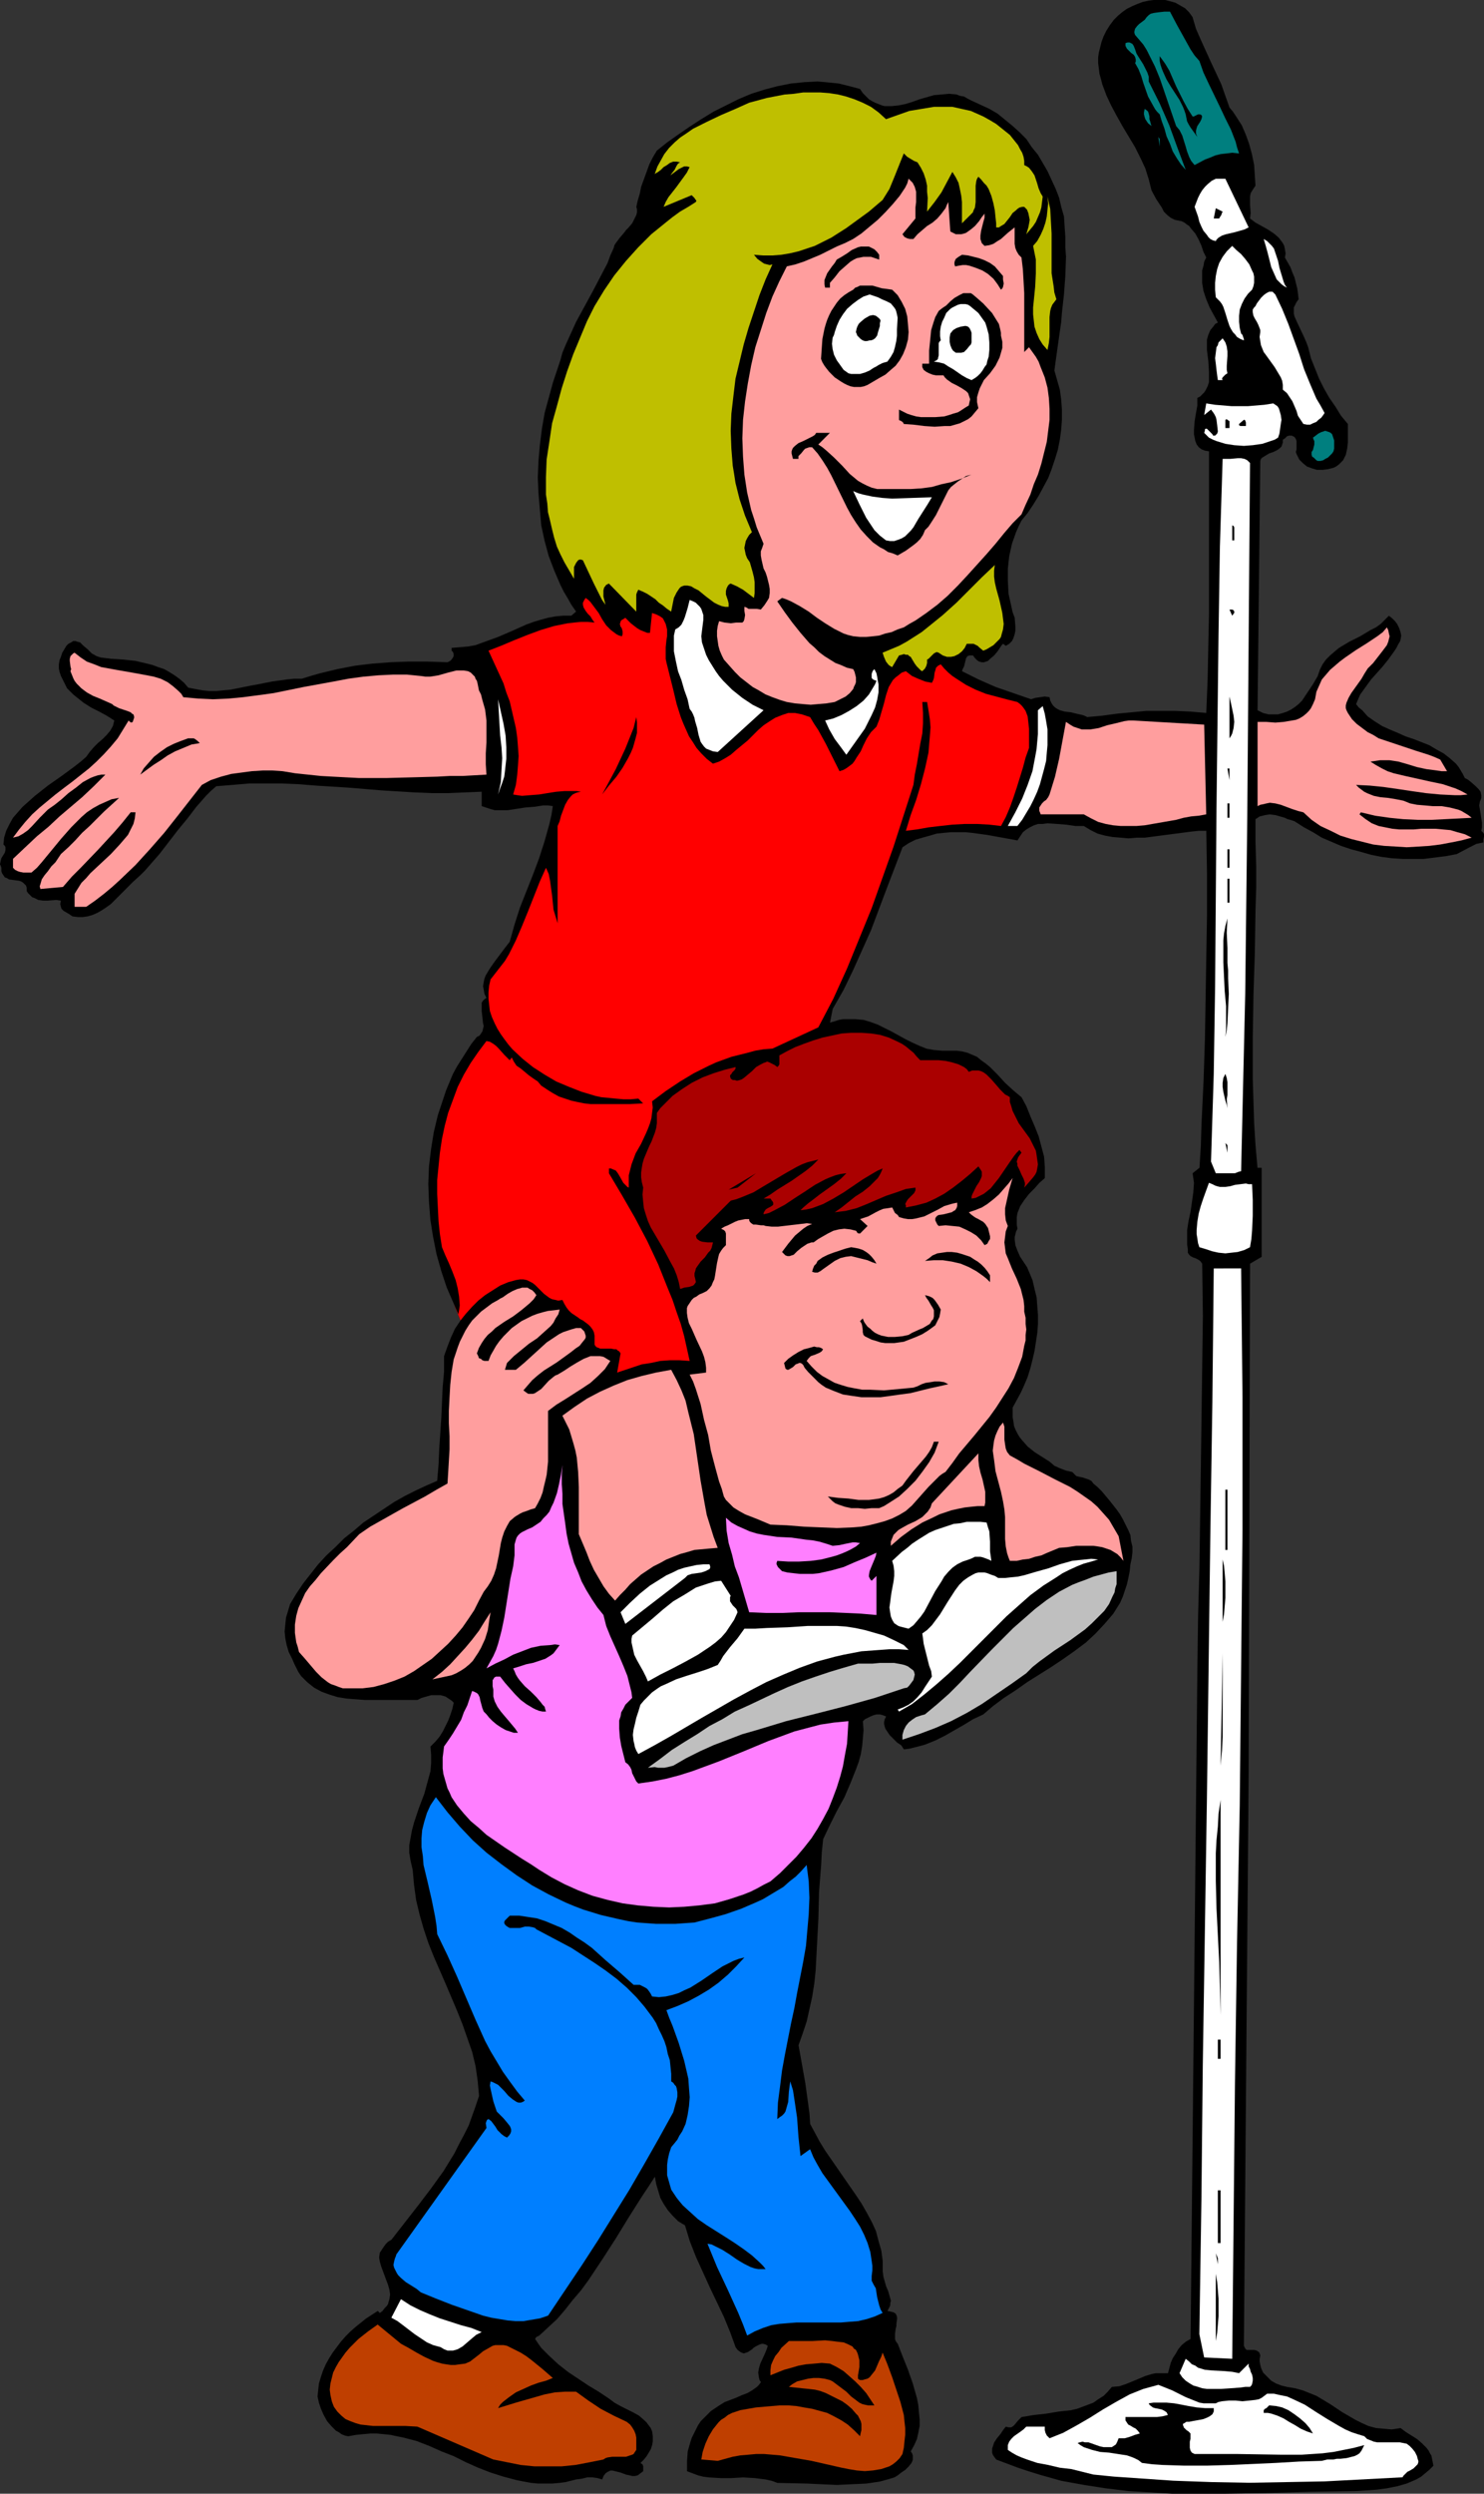 <?xml version="1.0" encoding="UTF-8" standalone="no"?>
<svg
   version="1.0"
   width="92.714mm"
   height="155.668mm"
   id="svg92"
   sodipodi:docname="Performers.wmf"
   xmlns:inkscape="http://www.inkscape.org/namespaces/inkscape"
   xmlns:sodipodi="http://sodipodi.sourceforge.net/DTD/sodipodi-0.dtd"
   xmlns="http://www.w3.org/2000/svg"
   xmlns:svg="http://www.w3.org/2000/svg">
  <rect width="100%" height="100%" fill="#333333" stroke="none"/>
  <sodipodi:namedview
     id="namedview92"
     pagecolor="#ffffff"
     bordercolor="#000000"
     borderopacity="0.25"
     inkscape:showpageshadow="2"
     inkscape:pageopacity="0.0"
     inkscape:pagecheckerboard="0"
     inkscape:deskcolor="#d1d1d1"
     inkscape:document-units="mm" />
  <defs
     id="defs1">
    <pattern
       id="WMFhbasepattern"
       patternUnits="userSpaceOnUse"
       width="6"
       height="6"
       x="0"
       y="0" />
  </defs>
  <path
     style="fill:#000000;fill-opacity:1;fill-rule:evenodd;stroke:none"
     d="m 107.112,307.508 -1.616,-3.717 -1.292,-3.878 -1.131,-4.04 -0.808,-4.04 -0.646,-4.04 -0.323,-4.201 -0.162,-4.201 0.162,-4.201 0.485,-4.04 0.646,-4.04 0.969,-4.04 0.646,-1.939 0.646,-1.939 0.646,-1.939 0.808,-1.939 0.808,-1.939 0.969,-1.778 1.131,-1.778 1.131,-1.778 1.131,-1.778 1.292,-1.616 0.646,-0.323 0.323,-0.485 0.323,-0.485 0.162,-0.646 0.162,-0.646 -0.162,-0.646 -0.162,-1.454 -0.162,-1.454 v -0.646 -0.646 -0.646 l 0.323,-0.485 0.323,-0.323 0.485,-0.323 -0.485,-0.97 -0.162,-0.97 -0.162,-0.808 0.162,-0.97 0.162,-0.808 0.323,-0.808 0.485,-0.808 0.485,-0.808 1.131,-1.616 2.423,-3.232 1.131,-1.454 1.131,-4.04 1.292,-4.04 3.07,-7.756 1.454,-3.878 1.292,-4.04 1.131,-4.04 0.485,-2.101 0.323,-2.101 -1.131,-0.162 h -1.131 l -2.1,0.323 -2.1,0.162 -2.1,0.323 -2.1,0.323 h -2.1 -0.969 l -1.131,-0.323 -0.969,-0.323 -0.969,-0.323 v 0 -3.393 l -4.039,0.162 -3.877,0.162 h -4.039 l -3.877,-0.162 -7.916,-0.485 -7.755,-0.646 -7.755,-0.485 -4.039,-0.323 -3.716,-0.162 h -4.039 -3.877 l -3.877,0.323 -3.877,0.323 -1.292,1.131 -1.131,1.131 -2.262,2.585 -2.1,2.747 -2.262,2.747 -4.362,5.656 -2.262,2.585 -1.131,1.293 -1.131,1.131 -1.616,1.454 -1.777,1.778 -1.777,1.778 -1.777,1.778 -1.131,0.808 -0.969,0.646 -1.131,0.646 -1.131,0.485 -1.131,0.323 -1.131,0.162 H 18.417 l -1.292,-0.162 -0.485,-0.323 -0.485,-0.323 -1.131,-0.646 -0.485,-0.485 -0.162,-0.485 -0.162,-0.646 0.162,-0.808 -1.131,-0.162 -2.1,0.162 h -0.969 l -1.131,-0.162 -0.969,-0.485 -0.485,-0.162 -0.485,-0.485 -0.485,-0.485 -0.323,-0.485 v -0.808 L 6.139,208.937 5.816,208.614 5.493,208.291 5.008,207.968 4.524,207.806 2.1,207.483 1.616,207.16 1.131,206.998 0.808,206.513 0.485,206.029 0.323,205.544 v -0.808 L 0.162,204.251 0,203.928 l 0.162,-0.808 0.162,-0.646 0.808,-1.293 0.162,-0.646 v -0.323 -0.323 l -0.162,-0.323 -0.323,-0.323 0.162,-1.616 0.485,-1.616 0.808,-1.616 0.808,-1.454 1.131,-1.293 1.131,-1.293 1.454,-1.293 1.454,-1.293 3.07,-2.424 3.231,-2.262 3.07,-2.262 1.454,-1.131 1.292,-1.131 0.808,-1.131 0.969,-1.131 0.969,-0.97 1.131,-0.97 0.969,-0.97 0.808,-0.97 0.646,-1.131 0.162,-0.646 0.162,-0.646 -1.777,-1.131 -1.777,-0.97 -1.939,-0.97 -1.777,-1.131 -1.616,-1.293 -0.808,-0.646 -0.646,-0.646 -0.808,-0.808 -0.485,-0.97 -0.485,-0.97 -0.485,-0.97 -0.323,-0.97 -0.162,-0.808 v -0.97 l 0.162,-0.97 0.323,-0.808 0.323,-0.97 0.485,-0.808 0.485,-0.808 0.485,-0.485 0.646,-0.323 0.485,-0.323 h 0.485 l 0.485,0.162 0.646,0.162 0.808,0.808 0.969,0.808 0.969,0.97 1.131,0.646 0.485,0.162 0.485,0.162 2.585,0.323 2.746,0.162 2.908,0.323 2.746,0.646 1.292,0.323 1.292,0.485 1.454,0.485 1.131,0.646 1.292,0.808 1.131,0.808 1.131,0.97 0.969,1.131 1.616,0.323 1.777,0.323 1.616,0.162 h 1.616 l 1.616,-0.162 1.777,-0.162 3.231,-0.646 1.616,-0.323 1.777,-0.323 3.231,-0.646 3.554,-0.485 1.616,-0.162 h 1.777 l 2.1,-0.646 2.262,-0.646 4.039,-0.97 4.2,-0.808 4.039,-0.485 4.2,-0.323 4.362,-0.162 h 4.362 l 4.847,0.162 0.323,-0.162 0.323,-0.162 0.323,-0.323 0.323,-0.485 0.162,-0.323 v -0.485 l -0.162,-0.485 -0.323,-0.323 v -0.646 l 1.939,-0.162 1.939,-0.162 1.777,-0.323 1.777,-0.646 3.554,-1.293 3.393,-1.454 3.231,-1.454 1.777,-0.646 1.616,-0.485 1.777,-0.485 1.777,-0.323 1.777,-0.162 h 1.939 l 1.131,-0.97 -1.131,-1.616 -0.808,-1.454 -0.969,-1.616 -0.808,-1.616 -1.454,-3.393 -1.292,-3.393 -0.969,-3.555 -0.808,-3.717 -0.323,-3.717 -0.323,-3.878 -0.162,-3.717 0.162,-3.878 0.323,-3.717 0.485,-3.878 0.646,-3.717 0.969,-3.555 0.969,-3.555 1.131,-3.393 0.646,-1.939 0.485,-1.778 0.808,-1.939 0.808,-1.778 1.616,-3.555 1.939,-3.555 1.939,-3.555 1.777,-3.393 1.777,-3.393 0.646,-1.778 0.808,-1.778 0.162,-0.646 0.323,-0.485 0.969,-1.293 0.969,-1.131 0.485,-0.646 0.485,-0.485 0.969,-1.131 0.646,-1.293 0.323,-0.646 0.162,-0.646 v -0.646 l -0.162,-0.646 0.323,-1.454 0.485,-1.616 0.323,-1.616 0.646,-1.778 0.646,-1.778 0.646,-1.778 0.808,-1.616 0.969,-1.616 2.423,-1.939 2.746,-1.939 2.585,-1.778 2.746,-1.778 2.908,-1.778 2.908,-1.454 2.908,-1.454 3.07,-1.293 3.07,-0.97 3.07,-0.808 3.231,-0.646 3.231,-0.323 3.07,-0.162 1.777,0.162 1.616,0.162 1.616,0.162 3.231,0.808 1.777,0.485 0.646,0.97 0.808,0.808 0.646,0.646 0.808,0.485 0.646,0.323 0.808,0.323 0.808,0.323 0.646,0.162 h 1.616 l 1.616,-0.162 1.616,-0.323 1.616,-0.485 1.777,-0.646 3.393,-0.97 1.777,-0.162 1.777,-0.162 1.777,0.162 0.808,0.323 0.969,0.162 0.808,0.485 0.969,0.485 2.1,0.97 2.1,0.97 1.939,1.131 1.777,1.454 1.777,1.454 1.616,1.454 1.616,1.616 1.292,1.939 1.454,1.778 1.131,1.939 1.131,1.939 0.969,2.101 0.969,2.101 0.808,2.101 0.485,2.101 0.646,2.262 0.162,2.424 0.162,2.424 v 2.424 l 0.162,2.262 -0.162,4.525 -0.323,4.363 -0.485,4.363 -0.162,2.101 -0.323,2.262 -0.646,4.525 -0.646,4.686 0.646,2.262 0.646,2.262 0.323,2.424 0.162,2.262 v 2.424 l -0.162,2.262 -0.323,2.424 -0.485,2.424 -0.646,2.101 -0.808,2.424 -0.808,2.101 -1.131,2.101 -1.131,2.101 -1.292,2.101 -1.292,1.939 -1.454,1.778 -0.646,1.293 -0.646,1.454 -0.969,2.747 -0.646,2.909 -0.323,2.909 v 2.909 l 0.162,3.07 0.323,1.454 0.323,1.454 0.323,1.454 0.485,1.293 0.162,2.101 v 0.97 l -0.162,0.808 -0.323,0.97 -0.323,0.646 -0.646,0.646 -0.808,0.485 -0.646,-0.485 -0.323,0.323 -0.323,0.485 -0.646,0.97 -0.808,0.97 -0.969,0.808 -0.485,0.485 -0.485,0.162 -0.485,0.162 h -0.485 l -0.646,-0.162 -0.485,-0.323 -0.485,-0.485 -0.485,-0.646 h -0.323 -0.485 l -0.485,0.162 -0.323,0.485 -0.162,0.646 -0.162,0.646 -0.162,0.646 -0.323,0.646 -0.162,0.485 3.877,1.939 4.039,1.778 4.2,1.454 4.2,1.454 0.969,-0.323 1.131,-0.162 1.131,-0.162 1.131,0.162 0.162,0.808 0.323,0.646 0.323,0.485 0.485,0.485 0.485,0.323 0.646,0.323 1.131,0.323 1.454,0.162 1.292,0.323 1.454,0.323 0.485,0.162 0.646,0.323 3.554,-0.323 3.554,-0.485 3.393,-0.323 3.393,-0.323 h 3.393 3.554 l 3.554,0.162 3.716,0.323 0.323,-7.918 0.162,-7.918 0.162,-7.756 v -7.595 -15.19 -7.595 -7.756 l -0.969,-0.162 -0.808,-0.323 -0.646,-0.485 -0.485,-0.646 -0.323,-0.808 -0.162,-0.808 -0.162,-0.808 v -0.97 l 0.162,-2.101 0.323,-1.939 0.323,-1.778 V 95.177 94.692 93.884 l 0.646,-0.323 0.485,-0.485 0.485,-0.485 0.323,-0.485 0.485,-0.97 0.323,-0.97 v -1.293 -1.131 l -0.162,-2.585 -0.323,-2.585 v -1.131 -1.293 l 0.323,-1.131 0.485,-1.131 0.808,-0.97 0.323,-0.485 0.646,-0.323 -0.969,-1.778 -0.969,-1.778 -0.808,-1.939 -0.646,-1.939 -0.323,-1.939 v -0.97 -0.97 -0.97 l 0.323,-1.131 0.162,-0.97 0.485,-0.97 -0.646,-1.293 -0.485,-1.454 -0.646,-1.454 -0.808,-1.454 -0.969,-1.131 -0.485,-0.646 -0.485,-0.323 -0.646,-0.485 -0.646,-0.323 -0.808,-0.162 -0.808,-0.162 -0.969,-0.485 -0.808,-0.646 -0.808,-0.808 -0.485,-0.97 -1.292,-1.939 -1.131,-2.101 -0.323,-1.293 -0.323,-1.293 -0.808,-2.585 -1.131,-2.424 -1.292,-2.585 -2.908,-4.848 -1.454,-2.585 -1.292,-2.424 -1.131,-2.424 -0.969,-2.585 -0.323,-1.293 -0.323,-1.131 -0.162,-1.293 -0.162,-1.293 v -1.293 l 0.162,-1.131 0.323,-1.293 0.323,-1.293 0.485,-1.293 0.646,-1.293 0.808,-1.293 0.969,-1.293 0.969,-0.97 0.969,-0.808 1.131,-0.808 1.292,-0.646 1.131,-0.485 1.292,-0.485 1.454,-0.323 L 272.384,0 h 1.454 1.292 l 1.292,0.323 1.131,0.323 1.131,0.646 1.131,0.646 0.969,0.97 0.808,1.131 0.808,2.747 1.131,2.585 2.423,5.333 2.423,5.171 0.969,2.747 0.969,2.747 0.808,0.97 0.646,0.97 1.454,2.262 0.969,2.262 0.808,2.262 0.646,2.424 0.485,2.424 0.162,2.424 0.162,2.424 -0.646,0.97 -0.485,0.808 -0.162,0.808 v 0.97 0.97 l 0.162,1.939 -0.162,1.293 1.292,0.97 1.454,0.808 1.454,0.808 1.454,0.97 1.131,0.97 0.485,0.646 0.485,0.646 0.323,0.646 0.162,0.808 0.162,0.97 -0.162,0.97 0.646,1.131 0.646,1.131 0.485,1.293 0.485,1.131 0.323,1.293 0.323,1.293 0.162,1.131 0.162,1.454 -0.485,0.646 -0.323,0.646 -0.323,0.646 v 0.646 0.808 l 0.162,0.646 0.646,1.454 1.454,3.07 0.646,1.454 0.485,1.293 0.646,2.585 0.969,2.424 0.969,2.424 1.131,2.262 1.292,2.262 1.454,2.101 1.292,2.101 1.616,1.939 v 1.293 3.07 l -0.162,1.454 -0.323,1.454 -0.323,0.646 -0.323,0.646 -0.485,0.485 -0.485,0.485 -0.646,0.485 -0.646,0.323 -1.292,0.323 -1.292,0.162 h -1.292 l -1.131,-0.323 -1.292,-0.485 -0.969,-0.808 -0.808,-0.808 -0.323,-0.646 -0.323,-0.646 -0.162,-0.485 0.162,-0.646 v -1.293 -0.646 l -0.162,-0.485 -0.323,-0.485 -0.323,-0.162 -0.323,-0.162 h -0.323 -0.323 l -0.485,0.162 -0.485,0.485 -0.485,0.323 v 0.646 l -0.162,0.485 -0.162,0.485 -0.323,0.323 -0.646,0.485 -0.969,0.485 -0.969,0.323 -0.808,0.485 -0.808,0.485 -0.323,0.323 -0.162,0.485 -0.646,58.819 1.292,0.646 1.292,0.323 h 1.292 0.969 l 1.131,-0.323 0.969,-0.323 0.969,-0.485 0.969,-0.646 0.808,-0.646 0.808,-0.808 1.292,-1.939 1.292,-1.939 1.131,-1.939 0.485,-1.454 0.646,-1.293 0.808,-1.131 0.969,-0.97 1.131,-0.97 0.969,-0.808 2.423,-1.454 2.585,-1.293 2.423,-1.454 1.292,-0.646 1.131,-0.808 0.969,-0.97 0.969,-0.97 0.808,0.646 0.646,0.646 0.485,0.646 0.485,0.97 0.323,0.97 0.162,0.808 -0.162,0.97 -0.162,0.485 -0.323,0.485 -0.485,0.97 -0.646,0.97 -1.292,1.778 -1.292,1.616 -2.746,3.07 -1.292,1.778 -1.292,1.778 -0.485,1.131 -0.485,1.131 0.646,0.808 0.808,0.646 1.292,1.454 1.616,1.131 1.777,1.131 1.777,0.808 1.939,0.808 1.777,0.808 1.939,0.646 3.716,1.454 1.616,0.97 1.777,0.97 1.454,1.131 1.454,1.293 0.646,0.808 0.485,0.808 0.485,0.808 0.485,0.97 0.646,0.323 0.646,0.485 1.292,1.131 0.646,0.646 0.485,0.646 0.162,0.808 v 0.646 l -0.162,0.485 -0.162,0.323 -0.162,0.97 0.162,0.97 0.162,0.97 0.162,1.131 0.162,0.97 v 1.131 l -0.162,0.808 0.323,0.323 0.162,0.162 0.162,0.323 v 0.485 l -0.162,0.808 v 0.646 l -0.808,0.162 -0.808,0.162 -1.616,0.808 -3.07,1.616 -2.585,0.485 -2.585,0.323 -2.585,0.323 h -2.585 -2.423 l -2.585,-0.162 -2.423,-0.323 -2.423,-0.485 -2.262,-0.646 -2.423,-0.646 -2.423,-0.808 -2.262,-0.97 -2.262,-0.97 -2.1,-1.293 -2.1,-1.131 -2.262,-1.454 -0.969,-0.323 -0.646,-0.162 -0.646,-0.323 -1.131,-0.323 -1.131,-0.323 -1.292,-0.162 -1.131,0.162 -0.646,0.162 -0.646,0.162 -0.485,0.323 -0.485,0.323 v 5.494 l 0.162,5.494 v 5.171 l -0.162,5.171 -0.162,10.18 -0.323,10.019 -0.162,9.857 v 10.019 l 0.162,5.171 0.162,5.171 0.323,5.171 0.485,5.494 v -0.162 h 0.969 v 21.007 l -2.746,1.616 -0.323,120.062 -1.131,135.252 0.162,0.323 0.162,0.323 0.323,0.323 h 0.646 1.131 l 0.646,0.162 0.162,0.162 0.323,0.162 0.162,0.323 0.162,0.485 -0.162,0.808 v 0.646 l 0.162,0.808 0.162,0.646 0.485,1.131 0.969,0.97 0.969,0.97 1.131,0.646 1.292,0.485 1.292,0.323 1.939,0.323 1.777,0.485 1.616,0.646 1.616,0.646 1.616,0.97 1.616,0.97 2.908,1.939 3.07,1.778 1.616,0.808 1.454,0.646 1.777,0.485 1.777,0.162 1.939,0.162 1.131,-0.162 0.969,-0.162 1.292,0.97 2.585,1.616 1.131,0.97 1.131,1.131 0.485,0.646 0.323,0.646 0.323,0.485 0.162,0.808 0.162,0.808 0.162,0.808 -0.969,0.97 -0.969,0.808 -0.969,0.808 -1.131,0.646 -1.131,0.485 -1.131,0.485 -2.262,0.646 -2.423,0.485 -2.423,0.323 -2.423,0.162 -2.423,0.162 -10.663,0.162 -10.824,0.323 -10.824,0.162 h -5.493 -5.331 l -5.331,-0.323 -5.331,-0.323 -5.331,-0.646 -5.17,-0.808 -5.331,-0.97 -5.17,-1.454 -2.585,-0.808 -2.423,-0.808 -2.585,-0.97 -2.585,-0.97 -0.485,-0.646 -0.323,-0.485 -0.162,-0.485 v -0.485 -0.485 l 0.162,-0.485 0.323,-0.97 0.646,-0.97 0.808,-0.97 0.646,-0.97 0.646,-0.808 0.646,0.162 h 0.646 l 0.485,-0.323 0.323,-0.323 0.808,-0.97 0.808,-0.808 2.908,-0.485 2.908,-0.323 2.908,-0.485 2.908,-0.323 1.454,-0.323 1.292,-0.485 1.292,-0.485 1.292,-0.485 1.131,-0.808 1.292,-0.808 0.969,-0.97 0.969,-1.131 1.777,-0.162 1.454,-0.485 1.616,-0.646 3.07,-1.293 1.616,-0.485 0.808,-0.162 h 1.939 0.969 l 0.646,-2.424 0.485,-1.131 0.646,-0.97 0.646,-1.131 0.808,-0.97 0.969,-0.808 1.131,-0.646 1.616,-159.006 0.162,-11.635 0.323,-11.473 0.323,-23.431 0.162,-11.796 0.162,-11.958 0.162,-12.119 -0.162,-12.281 -0.485,-0.646 -0.485,-0.323 -0.646,-0.323 -0.485,-0.162 -0.646,-0.323 -0.323,-0.323 -0.323,-0.485 v -0.323 -0.485 l -0.162,-1.131 v -1.131 -2.262 l 0.323,-2.101 0.485,-2.262 0.323,-2.262 0.323,-2.262 0.162,-2.262 -0.162,-1.131 -0.162,-1.131 1.616,-1.293 v 0.162 l 0.323,-5.333 0.162,-5.171 0.485,-10.18 0.323,-9.857 0.162,-9.857 0.162,-9.695 0.162,-9.695 v -9.857 l -0.162,-10.019 h -1.777 l -1.616,0.162 -3.716,0.485 -3.716,0.485 -3.716,0.485 h -1.939 l -1.939,0.162 -1.777,-0.162 -1.939,-0.162 -1.777,-0.323 -1.777,-0.485 -1.616,-0.808 -1.616,-0.97 h -0.969 -0.485 -0.485 l -2.262,-0.323 -2.1,-0.162 -2.262,-0.162 -1.131,0.162 h -1.131 l -0.969,0.323 -0.969,0.485 -0.808,0.485 -0.808,0.646 -0.646,0.97 -0.646,0.97 -3.554,-0.646 -3.554,-0.646 -3.554,-0.485 -1.616,-0.162 h -1.777 -1.616 l -1.777,0.162 -1.616,0.162 -1.616,0.485 -1.777,0.485 -1.616,0.485 -1.616,0.808 -1.454,0.97 -3.716,9.695 -3.716,9.857 -2.1,4.686 -2.1,4.686 -2.262,4.686 -2.585,4.525 -0.646,3.232 1.131,-0.323 0.969,-0.323 0.969,-0.162 h 0.969 1.939 l 1.939,0.162 1.616,0.485 1.777,0.646 1.616,0.808 1.616,0.808 3.231,1.778 1.616,0.808 1.777,0.808 1.616,0.646 1.777,0.323 1.939,0.162 h 0.969 0.969 1.454 l 1.292,0.162 1.292,0.323 1.131,0.485 1.131,0.485 0.969,0.808 1.131,0.808 0.969,0.808 1.777,1.778 1.777,1.939 1.939,1.778 0.969,0.808 0.969,0.808 1.131,2.101 0.969,2.424 0.969,2.262 0.969,2.424 0.646,2.424 0.646,2.424 0.162,2.424 v 1.293 1.293 l -1.292,1.131 -1.131,1.293 -1.292,1.293 -1.131,1.454 -0.969,1.454 -0.323,0.808 -0.323,0.808 -0.162,0.97 v 0.808 0.97 l 0.162,0.97 -0.323,0.646 -0.162,0.646 -0.162,0.646 v 0.646 l 0.162,1.293 0.485,1.293 0.646,1.454 1.616,2.424 0.485,1.131 0.808,1.939 0.485,2.101 0.485,1.939 0.162,2.101 0.162,2.101 v 2.101 l -0.162,2.101 -0.323,2.101 -0.323,2.101 -0.485,2.101 -0.485,1.939 -0.646,2.101 -0.808,1.939 -0.808,1.778 -0.969,1.778 -0.969,1.778 v 1.131 1.131 l 0.162,0.97 0.162,1.131 0.323,0.808 0.485,0.97 0.485,0.808 0.646,0.808 1.292,1.454 1.616,1.293 1.777,1.131 1.777,1.131 1.131,0.97 1.454,0.646 1.292,0.485 1.454,0.323 0.485,0.485 0.485,0.485 0.646,0.162 0.808,0.162 1.454,0.485 0.646,0.323 0.485,0.646 0.969,0.808 0.969,0.97 1.777,2.101 1.777,2.262 0.808,1.131 0.646,1.131 0.646,1.293 0.646,1.293 0.485,1.131 0.162,1.454 0.323,1.293 v 1.293 l -0.162,1.454 -0.323,1.454 -0.162,1.616 -0.323,1.616 -0.323,1.454 -0.485,1.454 -0.485,1.454 -0.646,1.454 -0.808,1.293 -0.808,1.293 -0.969,1.131 -0.969,1.131 -2.262,2.424 -2.262,2.101 -2.585,1.939 -2.746,1.939 -2.908,1.939 -5.654,3.555 -2.746,1.939 -2.746,1.778 -2.585,1.939 -2.262,1.939 -2.423,1.131 -2.1,1.293 -2.262,1.293 -2.262,1.293 -2.262,1.131 -2.423,0.97 -1.131,0.323 -1.292,0.323 -1.292,0.323 -1.292,0.162 -0.646,-0.97 -0.969,-0.646 -0.969,-0.97 -0.808,-0.808 -0.646,-0.97 -0.323,-0.485 -0.162,-0.485 -0.162,-0.646 v -0.485 l 0.162,-0.646 0.323,-0.646 -0.808,-0.323 -0.646,-0.162 h -0.808 l -0.646,0.162 -0.808,0.323 -0.646,0.323 -0.646,0.323 -0.485,0.485 0.162,2.101 -0.162,1.939 -0.162,1.778 -0.323,1.939 -0.485,1.778 -0.646,1.778 -0.646,1.616 -0.646,1.616 -1.454,3.393 -1.777,3.232 -1.616,3.232 -1.616,3.393 -0.323,3.07 -0.162,3.07 -0.485,6.302 -0.162,6.302 -0.323,6.14 -0.323,6.14 -0.323,3.07 -0.485,3.07 -0.646,2.909 -0.646,2.909 -0.969,2.909 -0.969,2.747 0.808,4.525 0.808,4.525 0.646,4.686 0.323,2.424 0.162,2.424 1.131,2.101 1.131,2.101 1.292,2.101 1.454,2.101 2.908,4.201 2.908,4.201 1.292,1.939 1.292,2.262 1.131,2.101 0.969,2.101 0.646,2.424 0.646,2.262 0.323,2.424 v 2.424 l 0.162,1.293 0.323,1.131 0.323,1.131 0.485,1.131 0.323,1.131 0.323,1.131 -0.162,0.646 v 0.485 l -0.323,0.646 -0.323,0.646 0.808,0.162 0.646,0.162 0.485,0.323 0.162,0.323 0.162,0.485 v 0.485 l -0.162,1.131 v 0.485 l -0.162,0.646 -0.162,1.131 v 0.646 0.646 l 0.162,0.485 0.485,0.646 1.131,2.909 1.292,3.232 1.131,3.232 0.969,3.393 0.323,1.616 0.162,1.778 0.162,1.616 v 1.616 l -0.323,1.616 -0.323,1.454 -0.646,1.454 -0.808,1.454 0.323,0.485 0.162,0.485 v 0.485 0.485 l -0.162,0.485 -0.162,0.323 -0.646,0.808 -0.808,0.808 -0.969,0.646 -0.808,0.646 -0.808,0.485 -1.616,0.485 -1.777,0.485 -3.231,0.485 -3.554,0.162 -3.393,0.162 -3.554,-0.162 -3.393,-0.162 -7.108,-0.162 -1.292,-0.485 -1.454,-0.323 -1.292,-0.162 -1.292,-0.162 -2.746,-0.162 -2.746,0.162 h -2.585 l -2.746,-0.162 -1.292,-0.162 -1.292,-0.323 -1.292,-0.485 -1.292,-0.485 v -2.424 l 0.162,-2.262 0.646,-2.262 0.323,-0.97 0.485,-0.97 0.485,-0.97 0.485,-0.97 0.646,-0.97 0.808,-0.808 0.808,-0.808 0.808,-0.808 0.969,-0.646 0.969,-0.646 1.292,-0.808 1.292,-0.485 1.292,-0.485 1.454,-0.646 1.292,-0.485 1.131,-0.646 1.131,-0.808 0.485,-0.485 0.485,-0.646 -0.323,-0.485 -0.162,-0.646 -0.162,-1.131 0.162,-0.97 0.323,-1.131 0.969,-2.101 0.485,-1.131 0.323,-0.97 -0.485,-0.323 -0.646,-0.162 h -0.323 l -0.485,0.162 -0.969,0.485 -0.485,0.323 -0.323,0.323 -0.969,0.646 -0.485,0.162 -0.485,0.162 -0.485,-0.162 -0.323,-0.162 -0.646,-0.485 -0.485,-0.646 -1.292,-3.555 -1.454,-3.555 -3.393,-7.11 -1.616,-3.555 -1.616,-3.555 -1.454,-3.717 -1.131,-3.717 -1.616,-0.97 -1.292,-1.293 -1.131,-1.293 -0.969,-1.454 -0.808,-1.454 -0.485,-1.616 -0.485,-1.616 -0.323,-1.778 -1.454,2.262 -1.616,2.424 -3.07,4.848 -3.07,5.009 -3.231,5.009 -3.231,4.848 -1.777,2.424 -1.939,2.262 -1.777,2.262 -1.939,2.262 -2.1,1.939 -2.1,1.939 -0.323,0.162 -0.323,0.162 -0.162,0.162 -0.162,0.323 0.646,0.97 0.808,1.131 0.969,0.97 0.969,0.97 2.1,1.939 2.262,1.778 2.423,1.616 2.423,1.616 2.423,1.454 2.423,1.616 1.292,0.97 1.454,0.808 2.908,1.454 1.454,0.808 1.292,1.131 0.485,0.485 0.485,0.646 0.485,0.646 0.323,0.808 0.162,1.131 v 1.131 l -0.162,0.97 -0.323,0.97 -0.485,0.808 -0.485,0.808 -0.646,0.808 -0.808,0.808 0.485,0.323 0.162,0.485 v 1.131 l -0.646,0.485 -0.646,0.485 -0.646,0.162 h -0.646 l -0.646,-0.162 -0.808,-0.162 -1.292,-0.485 -1.292,-0.323 -0.646,-0.162 h -0.485 l -0.646,0.323 -0.485,0.323 -0.485,0.646 -0.323,0.808 -1.131,-0.323 -1.131,-0.162 h -1.292 l -1.292,0.323 -1.292,0.162 -1.292,0.323 -1.292,0.323 -1.292,0.162 -1.777,0.162 h -1.777 -1.616 l -1.616,-0.162 -1.777,-0.323 -1.616,-0.323 -3.07,-0.808 -3.07,-0.97 -2.908,-1.131 -2.908,-1.293 -2.908,-1.454 -2.908,-1.131 -2.908,-1.293 -2.908,-1.131 -3.07,-0.808 -1.616,-0.323 -1.454,-0.323 -1.616,-0.162 -1.616,-0.162 h -1.616 l -1.777,0.162 -1.616,0.162 -1.777,0.323 -0.808,-0.162 -0.808,-0.323 -0.646,-0.485 -0.646,-0.323 -1.131,-1.131 -0.969,-1.131 -0.808,-1.454 -0.646,-1.454 -0.485,-1.454 -0.323,-1.454 0.162,-1.616 0.162,-1.454 0.485,-1.616 0.485,-1.454 0.646,-1.454 0.808,-1.454 0.808,-1.293 0.969,-1.293 0.969,-1.293 1.131,-1.293 1.131,-1.131 1.292,-1.131 2.423,-1.939 2.746,-1.778 0.485,0.485 0.646,-0.485 0.485,-0.646 0.485,-0.485 0.323,-0.485 0.162,-0.646 0.162,-0.485 0.162,-1.131 -0.162,-1.131 -0.323,-1.131 -1.616,-4.363 -0.323,-1.131 -0.162,-0.97 0.162,-1.131 0.323,-0.485 0.323,-0.485 0.323,-0.485 0.485,-0.646 0.485,-0.485 0.808,-0.485 6.301,-8.08 3.07,-4.04 2.908,-4.04 1.292,-2.101 1.292,-2.101 1.131,-2.262 1.131,-2.101 1.131,-2.262 0.808,-2.262 0.808,-2.262 0.808,-2.424 -0.162,-1.778 -0.162,-1.778 -0.485,-3.393 -0.808,-3.393 -1.131,-3.232 -1.131,-3.232 -1.292,-3.232 -2.746,-6.464 -2.746,-6.302 -1.292,-3.232 -1.131,-3.393 -0.969,-3.393 -0.808,-3.393 -0.485,-3.555 -0.162,-1.778 -0.162,-1.778 -0.485,-2.101 -0.323,-1.939 v -1.778 l 0.323,-1.778 0.323,-1.778 0.485,-1.778 1.131,-3.393 1.292,-3.393 0.485,-1.778 0.485,-1.778 0.485,-1.778 0.162,-1.939 v -1.939 l -0.162,-1.939 1.131,-1.131 0.969,-1.131 0.808,-1.293 0.646,-1.293 0.646,-1.293 0.485,-1.293 0.485,-1.454 0.323,-1.454 -0.485,-0.485 -0.485,-0.323 -0.969,-0.646 -1.131,-0.323 h -1.131 -1.131 l -1.131,0.323 -1.131,0.323 -0.969,0.485 H 96.611 94.672 92.572 86.11 l -2.1,-0.162 -2.1,-0.162 -2.1,-0.323 -2.1,-0.646 -1.777,-0.646 -1.777,-0.97 -0.808,-0.646 -0.808,-0.646 -0.646,-0.646 -0.808,-0.808 -0.646,-0.97 -0.485,-0.97 -0.485,-0.97 -0.485,-1.131 -0.808,-1.616 -0.485,-1.616 -0.323,-1.616 -0.162,-1.616 0.162,-1.616 0.162,-1.616 0.485,-1.616 0.485,-1.616 1.454,-2.424 1.616,-2.424 1.777,-2.262 1.777,-2.262 1.939,-2.101 2.1,-1.939 2.1,-2.101 2.262,-1.778 2.262,-1.939 2.423,-1.616 2.423,-1.616 2.423,-1.616 2.585,-1.454 2.585,-1.293 2.423,-1.131 2.585,-1.131 0.323,-3.878 0.162,-3.717 0.485,-7.272 0.323,-7.272 0.323,-3.555 v -3.717 l 0.808,-2.262 0.808,-2.101 0.969,-2.101 1.292,-1.939 z"
     id="path1" />
  <path
     style="fill:#ff0000;fill-opacity:1;fill-rule:evenodd;stroke:none"
     d="m 108.727,311.548 1.292,-1.616 1.454,-1.616 1.454,-1.454 1.616,-1.293 1.777,-1.131 1.777,-1.131 1.939,-0.808 1.777,-0.485 0.969,-0.162 h 0.808 l 0.808,0.162 0.646,0.323 0.646,0.323 0.646,0.485 1.131,1.131 0.969,0.97 0.646,0.485 0.646,0.485 0.646,0.323 0.808,0.162 0.646,0.162 0.969,-0.162 0.485,0.97 0.485,0.808 0.485,0.646 0.646,0.646 1.454,0.97 0.646,0.485 0.646,0.323 1.292,0.97 0.485,0.485 0.485,0.646 0.323,0.646 0.162,0.808 v 0.97 1.131 l 0.162,0.323 0.323,0.323 0.485,0.162 0.323,0.162 h 0.808 1.777 l 0.808,0.162 h 0.485 l 0.323,0.323 0.323,0.162 0.323,0.485 -0.808,4.525 1.939,-0.646 1.939,-0.646 1.939,-0.646 2.1,-0.323 2.262,-0.485 2.262,-0.162 h 2.262 l 2.423,0.162 -0.646,-2.909 -0.646,-2.909 -0.808,-2.909 -0.969,-2.747 -0.969,-2.909 -1.131,-2.747 -2.262,-5.656 -2.585,-5.494 -2.908,-5.494 -3.07,-5.333 -3.07,-5.171 v -1.293 0.162 h 0.485 l 0.323,0.162 0.808,0.323 0.485,0.646 0.485,0.808 0.808,1.454 0.646,0.646 0.323,0.323 0.323,0.162 v -1.454 -1.454 l 0.323,-1.293 0.323,-1.293 0.485,-1.293 0.485,-1.293 1.292,-2.262 1.131,-2.424 0.485,-1.131 0.485,-1.293 0.323,-1.131 0.162,-1.293 0.162,-1.293 -0.162,-1.454 3.231,-2.424 3.393,-2.262 3.231,-1.939 3.554,-1.778 1.777,-0.808 1.777,-0.646 1.777,-0.646 1.939,-0.485 1.939,-0.485 1.777,-0.485 1.939,-0.323 2.1,-0.162 10.824,-5.009 1.777,-3.393 1.777,-3.393 3.231,-7.11 2.908,-7.11 2.908,-7.11 2.585,-7.272 2.585,-7.272 4.685,-14.543 0.323,-2.424 0.485,-2.424 0.808,-4.848 0.485,-2.424 0.162,-2.424 v -2.424 l -0.162,-2.585 h 1.131 l 0.323,1.939 0.323,2.101 0.162,1.939 -0.162,2.101 -0.162,1.939 -0.162,1.939 -0.808,3.717 -0.969,3.717 -1.131,3.717 -1.292,3.555 -1.131,3.717 2.585,-0.323 2.746,-0.485 2.746,-0.323 2.908,-0.323 2.908,-0.162 h 2.908 l 2.908,0.162 2.746,0.323 1.131,-2.101 0.969,-2.262 0.808,-2.262 0.808,-2.424 1.454,-4.686 0.646,-2.424 0.808,-2.262 v -3.07 -1.454 l -0.162,-1.454 -0.162,-1.454 -0.485,-1.293 -0.323,-0.485 -0.485,-0.646 -0.485,-0.485 -0.646,-0.485 -2.585,-0.646 -2.423,-0.646 -2.423,-0.646 -2.423,-0.97 -2.262,-1.131 -2.262,-1.454 -0.969,-0.646 -0.969,-0.808 -0.969,-0.97 -0.808,-0.97 -0.646,0.323 -0.485,0.485 -0.162,0.646 -0.162,0.485 -0.162,1.293 -0.162,0.485 -0.323,0.646 -1.616,-0.323 -1.616,-0.646 -1.454,-0.646 -1.454,-1.131 -0.969,0.323 -0.808,0.646 -0.646,0.485 -0.646,0.646 -0.485,0.808 -0.485,0.808 -0.646,1.939 -0.485,1.939 -1.131,3.878 -0.646,1.616 -0.646,0.646 -0.646,0.646 -0.969,1.454 -0.808,1.616 -0.646,1.454 -0.969,1.454 -0.485,0.808 -0.485,0.646 -0.646,0.485 -0.646,0.485 -0.808,0.485 -0.969,0.323 -1.616,-3.232 -1.616,-3.232 -1.777,-3.232 -0.969,-1.454 -0.969,-1.616 -0.969,-0.323 -0.969,-0.323 -0.808,-0.162 -0.808,-0.162 h -0.808 -0.808 l -1.454,0.485 -1.616,0.646 -1.292,0.808 -1.454,0.97 -1.292,1.131 -2.423,2.424 -2.746,2.262 -1.292,1.131 -1.292,0.808 -1.454,0.808 -1.454,0.485 -1.454,-1.131 -1.292,-1.293 -1.131,-1.293 -0.808,-1.293 -0.969,-1.454 -0.646,-1.454 -0.646,-1.454 -0.646,-1.616 -0.969,-3.07 -0.808,-3.393 -0.808,-3.232 -0.808,-3.232 -0.162,-0.808 v -0.97 -1.778 l 0.162,-1.616 0.162,-0.97 v -0.808 -0.808 l -0.162,-0.646 -0.162,-0.646 -0.323,-0.646 -0.323,-0.646 -0.646,-0.485 -0.969,-0.485 -0.969,-0.323 v 0 l -0.485,4.686 h -0.646 l -0.808,-0.323 -0.808,-0.323 -0.808,-0.485 -1.454,-1.131 -1.292,-1.293 -0.485,0.323 -0.323,0.162 -0.323,0.323 v 0.162 l -0.162,0.485 0.162,0.646 0.162,0.162 0.162,0.323 0.162,0.646 v 0.646 l -0.162,0.485 -0.646,-0.162 -0.646,-0.323 -0.646,-0.485 -0.646,-0.485 -1.131,-1.131 -0.969,-1.454 -0.808,-1.454 -0.969,-1.293 -0.969,-1.293 -0.485,-0.485 -0.646,-0.485 -0.323,0.485 -0.162,0.323 -0.162,0.323 v 0.485 l 0.162,0.646 0.485,0.808 0.485,0.646 0.646,0.646 0.485,0.808 0.485,0.646 -1.616,-0.162 h -1.616 l -1.616,0.162 -1.454,0.162 -1.616,0.323 -1.616,0.323 -3.231,0.97 -3.07,1.131 -3.231,1.293 -3.07,1.293 -2.908,1.131 1.777,3.878 1.777,3.878 0.646,2.101 0.808,2.101 0.485,2.101 0.485,2.101 0.485,2.101 0.323,2.262 0.162,2.101 0.162,2.262 -0.162,2.262 -0.162,2.101 -0.323,2.424 -0.646,2.262 0.969,0.162 1.131,0.162 1.939,-0.162 2.1,-0.162 1.939,-0.323 2.1,-0.323 1.939,-0.162 h 1.939 0.969 l 0.969,0.162 -0.808,0.162 -0.485,0.162 -0.646,0.323 -0.485,0.485 -0.646,0.808 -0.646,1.131 -0.485,1.293 -0.485,1.293 -0.323,1.293 -0.485,1.131 v 22.946 l -0.485,-1.616 -0.485,-1.616 -0.323,-3.232 -0.485,-3.555 -0.323,-1.616 -0.646,-1.454 -1.454,3.232 -2.746,6.948 -1.454,3.555 -1.454,3.393 -1.616,3.232 -0.969,1.616 -1.131,1.454 -1.131,1.454 -1.131,1.454 -0.323,1.454 -0.162,1.616 v 1.454 l 0.162,1.454 0.162,1.454 0.485,1.454 0.646,1.454 0.646,1.293 0.808,1.293 0.808,1.131 0.969,1.293 0.969,1.131 2.423,2.262 2.423,1.939 2.746,1.778 2.746,1.616 3.07,1.293 2.908,1.131 1.616,0.485 1.616,0.485 1.454,0.323 1.777,0.162 1.616,0.162 1.777,0.162 h 1.777 l 1.777,-0.162 1.131,1.131 -3.07,0.162 h -3.231 -3.07 -3.07 l -1.454,-0.162 -1.616,-0.323 -1.454,-0.323 -1.454,-0.485 -1.454,-0.485 -1.454,-0.808 -1.292,-0.808 -1.454,-0.97 -0.808,-0.97 -0.969,-0.646 -1.131,-0.808 -0.969,-0.808 -0.969,-0.808 -0.969,-0.646 -0.646,-0.97 -0.485,-0.97 -0.485,0.646 v 0 l -1.292,-1.293 -1.292,-1.454 -0.646,-0.646 -0.646,-0.485 -0.808,-0.485 -0.808,-0.162 -1.939,2.585 -1.777,2.585 -1.616,2.747 -1.454,2.909 -1.131,3.07 -1.131,3.07 -0.808,3.07 -0.646,3.07 -0.485,3.232 -0.323,3.232 -0.323,3.232 v 3.232 l 0.162,3.232 0.162,3.232 0.323,3.07 0.485,3.07 0.808,1.939 0.808,1.778 0.808,1.939 0.808,2.101 0.485,1.939 0.323,1.939 0.162,2.101 -0.162,1.131 -0.162,0.97 -1.131,-2.585 z"
     id="path2" />
  <path
     style="fill:#007f7f;fill-opacity:1;fill-rule:evenodd;stroke:none"
     d="m 283.208,14.382 0.969,2.747 1.292,2.747 2.585,5.333 1.292,2.747 1.292,2.585 1.131,2.909 0.323,1.293 0.485,1.454 -1.616,-0.162 -1.292,0.162 -1.454,0.162 -1.292,0.323 -1.131,0.485 -1.292,0.485 -2.423,1.293 -0.808,-0.97 -0.485,-0.97 -0.485,-1.293 -0.323,-1.131 -0.808,-2.585 -0.646,-1.293 -0.808,-0.97 -1.939,-5.656 -1.939,-5.656 -1.131,-2.747 -1.292,-2.585 -0.646,-1.293 -0.808,-1.293 -0.969,-1.131 -0.969,-1.131 -0.162,-0.485 V 7.433 l 0.162,-0.646 0.485,-0.646 0.485,-0.485 0.646,-0.485 0.646,-0.485 0.485,-0.646 0.485,-0.485 0.485,-0.323 0.646,-0.162 1.131,-0.162 1.454,-0.162 h 1.292 l 1.616,3.07 1.616,2.909 1.616,2.909 0.969,1.454 z"
     id="path3" />
  <path
     style="fill:#007f7f;fill-opacity:1;fill-rule:evenodd;stroke:none"
     d="m 268.022,11.635 0.323,0.97 0.485,0.808 1.131,1.778 0.485,0.97 0.485,0.97 0.323,0.97 v 0.646 0.485 l 1.292,2.585 1.292,2.585 1.131,2.585 1.131,2.585 1.939,5.333 1.939,5.171 -1.131,-1.293 -0.969,-1.454 -0.969,-1.616 -0.646,-1.778 -0.808,-1.778 -0.485,-1.778 -0.646,-1.778 -0.485,-1.616 -0.646,-0.646 -0.485,-0.646 -0.808,-1.454 -0.808,-1.454 -1.131,-3.232 -0.485,-1.616 -0.646,-1.616 -0.808,-1.454 0.162,-0.323 v -0.485 l -0.162,-0.646 -0.323,-0.485 -0.646,-0.485 -0.969,-0.97 -0.323,-0.646 V 10.503 10.18 l 0.485,-0.162 h 0.485 l 0.323,0.162 0.323,0.162 0.323,0.485 z"
     id="path4" />
  <path
     style="fill:#000000;fill-opacity:1;fill-rule:evenodd;stroke:none"
     d="m 281.593,27.47 h 0.323 l 0.323,-0.162 0.646,-0.323 h 0.162 0.323 l 0.323,0.162 0.162,0.323 -0.162,0.646 -0.323,0.646 -0.323,0.485 -0.323,0.485 -0.162,0.485 -0.162,0.646 v 0.646 l 0.323,0.808 -0.808,-1.131 -0.808,-1.131 -0.485,-0.808 -0.323,-0.646 -0.162,-0.808 -0.162,-0.808 -0.323,-0.97 -0.323,-0.808 -0.808,-1.616 -2.1,-3.232 -0.969,-1.616 -0.808,-1.778 -0.323,-0.808 -0.323,-0.97 -0.162,-0.808 v -1.131 l 1.292,1.778 0.969,1.616 1.616,3.717 1.777,3.555 0.969,1.778 z"
     id="path5" />
  <path
     style="fill:#bfbf00;fill-opacity:1;fill-rule:evenodd;stroke:none"
     d="m 209.216,28.117 2.746,-0.97 2.746,-0.97 2.908,-0.485 2.908,-0.485 h 1.454 1.454 1.454 l 1.454,0.323 1.454,0.323 1.454,0.323 1.454,0.646 1.454,0.646 1.454,0.808 1.616,0.97 1.616,1.293 1.616,1.293 1.292,1.616 0.646,0.808 0.485,0.97 0.485,0.808 0.323,0.97 0.162,0.97 v 0.97 l 0.646,0.323 0.485,0.323 0.646,0.808 0.646,0.97 0.646,1.939 0.323,1.131 0.485,1.131 0.485,0.808 -0.162,1.293 -0.162,1.293 -0.323,1.131 -0.485,1.131 -0.485,1.131 -0.646,0.97 -0.808,0.97 -0.808,0.97 0.485,-1.616 0.162,-0.808 0.162,-0.97 -0.162,-0.808 -0.162,-0.808 -0.323,-0.808 -0.646,-0.646 h -0.485 l -0.646,0.162 -0.485,0.323 -0.323,0.323 -0.808,0.646 -0.646,0.97 -0.646,0.808 -0.646,0.808 -0.808,0.485 -0.485,0.323 h -0.646 v -0.485 -0.485 l -0.162,-1.454 -0.162,-1.616 -0.323,-1.616 -0.485,-1.778 -0.646,-1.616 -0.485,-0.808 -0.646,-0.646 -0.646,-0.808 -0.646,-0.646 -0.323,0.485 -0.162,0.485 -0.162,1.131 v 1.293 1.293 1.293 l -0.162,1.293 -0.323,0.646 -0.162,0.485 -0.485,0.485 -0.485,0.485 -1.616,1.616 V 49.285 47.669 l -0.162,-1.454 -0.323,-1.616 -0.323,-1.454 -0.646,-1.293 -0.808,-1.293 -1.292,2.424 -1.292,2.424 -1.616,2.262 -1.777,2.262 0.162,-3.232 -0.162,-1.454 v -1.454 l -0.323,-1.454 -0.485,-1.454 -0.646,-1.293 -0.808,-1.293 -0.808,-0.323 -0.808,-0.485 -0.808,-0.485 -0.323,-0.323 -0.485,-0.485 -2.262,5.656 -1.131,2.747 -0.808,1.293 -0.808,1.293 -3.231,2.747 -3.554,2.585 -1.777,1.293 -1.777,1.131 -1.777,1.131 -1.939,0.97 -1.939,0.97 -1.939,0.646 -1.939,0.646 -2.1,0.485 -1.939,0.323 -2.1,0.162 h -2.262 l -2.1,-0.162 0.808,0.97 1.131,0.808 0.485,0.323 0.646,0.162 0.646,0.162 0.646,-0.162 -1.616,3.555 -1.454,3.717 -1.292,3.878 -1.292,3.878 -1.131,3.878 -0.969,4.04 -0.969,4.04 -0.485,4.04 -0.485,4.201 -0.162,4.04 0.162,4.201 0.323,4.04 0.323,1.939 0.323,2.101 0.485,1.939 0.485,1.939 0.646,1.939 0.646,1.939 0.808,1.939 0.808,1.939 -0.646,0.646 -0.485,0.808 -0.323,0.646 -0.162,0.808 -0.162,0.808 0.162,0.808 0.162,0.808 0.323,0.808 0.646,0.97 0.323,1.131 0.323,1.131 0.323,1.293 0.162,1.131 v 1.293 1.293 l -0.162,1.131 -1.292,-0.97 -1.292,-0.97 -1.454,-0.808 -1.454,-0.646 -0.323,0.162 -0.323,0.323 -0.323,0.646 -0.162,0.646 v 0.808 l 0.485,1.454 0.162,0.646 v 0.808 h -0.808 l -0.808,-0.162 -0.808,-0.323 -0.969,-0.485 -1.939,-1.454 -1.777,-1.454 -0.969,-0.485 -0.808,-0.485 -0.808,-0.162 h -0.808 l -0.485,0.162 -0.323,0.162 -0.323,0.323 -0.323,0.485 -0.323,0.485 -0.323,0.646 -0.323,0.646 -0.162,0.808 -0.485,2.424 -0.969,-0.646 -0.969,-0.808 -0.969,-0.646 -0.808,-0.808 -0.969,-0.646 -0.969,-0.646 -0.969,-0.485 -1.131,-0.485 -0.323,0.646 -0.162,0.485 v 1.454 2.585 l -6.462,-6.625 -0.646,0.323 -0.485,0.646 -0.162,0.646 v 0.646 0.808 l 0.323,1.293 0.162,0.646 -0.808,-1.131 -0.646,-1.293 -1.292,-2.585 -2.585,-5.494 -0.485,-0.162 h -0.323 l -0.323,0.162 -0.485,0.646 -0.162,0.323 -0.162,0.323 -0.162,0.323 v 2.747 l -1.131,-1.939 -1.131,-1.939 -0.969,-1.939 -0.808,-1.778 -0.646,-2.101 -0.485,-1.939 -0.485,-2.101 -0.485,-1.939 -0.162,-2.101 -0.323,-2.101 v -2.101 -1.939 l 0.162,-4.201 0.646,-4.201 0.646,-4.363 1.131,-4.04 1.131,-4.201 1.292,-4.04 1.454,-4.04 1.616,-3.878 1.616,-3.878 1.777,-3.555 2.262,-3.717 2.423,-3.555 2.746,-3.393 2.908,-3.232 3.07,-3.07 3.393,-2.747 1.616,-1.293 1.777,-1.293 1.939,-1.131 1.777,-1.131 0.162,-0.323 -0.162,-0.162 -0.323,-0.485 -0.323,-0.323 -0.323,-0.323 -6.624,2.747 0.485,-1.131 0.646,-1.131 1.777,-2.262 1.777,-2.424 0.808,-1.131 0.646,-1.293 -0.646,-0.162 h -0.646 l -0.646,0.323 -0.646,0.323 -1.292,0.97 -0.646,0.485 -0.485,0.323 0.485,-0.323 0.323,-0.485 0.646,-0.808 0.485,-0.97 0.323,-0.485 0.485,-0.323 -0.808,-0.162 h -0.808 l -0.808,0.323 -0.646,0.485 -0.808,0.485 -0.646,0.646 -0.646,0.485 -0.808,0.485 0.646,-1.778 0.808,-1.454 0.808,-1.454 1.131,-1.454 1.292,-1.293 1.292,-1.131 1.454,-0.97 1.616,-1.131 3.231,-1.616 3.393,-1.616 3.393,-1.454 3.231,-1.454 4.2,-1.131 4.2,-0.808 2.1,-0.162 2.262,-0.323 h 2.1 1.939 l 2.1,0.162 2.1,0.323 1.939,0.485 1.939,0.646 1.939,0.808 1.939,0.97 1.777,1.293 z"
     id="path6" />
  <path
     style="fill:#007f7f;fill-opacity:1;fill-rule:evenodd;stroke:none"
     d="m 271.899,29.733 -0.808,-0.646 -0.646,-0.97 -0.162,-0.485 -0.162,-0.646 v -0.485 l 0.162,-0.808 0.485,0.323 0.323,0.323 0.162,0.485 0.162,0.646 v 0.646 l 0.162,0.485 0.162,0.646 z"
     id="path7" />
  <path
     style="fill:#007f7f;fill-opacity:1;fill-rule:evenodd;stroke:none"
     d="m 273.838,34.58 -0.323,-2.262 0.323,0.485 z"
     id="path8" />
  <path
     style="fill:#ff9e9e;fill-opacity:1;fill-rule:evenodd;stroke:none"
     d="m 216.162,51.548 -3.07,3.717 0.485,0.646 0.646,0.323 0.646,0.162 h 0.808 l 0.969,-1.131 1.131,-0.97 1.131,-0.97 1.292,-0.808 1.131,-0.97 0.969,-1.131 0.969,-1.293 0.323,-0.808 0.323,-0.646 0.485,6.948 0.646,0.323 0.646,0.323 h 0.646 0.646 l 0.646,-0.162 0.485,-0.162 1.131,-0.808 0.969,-0.808 0.969,-1.131 0.646,-0.97 0.646,-0.808 v 0.97 l -0.323,1.131 -0.485,1.939 -0.162,1.131 V 56.395 l 0.162,0.485 0.162,0.485 0.323,0.323 0.323,0.323 1.131,-0.162 0.969,-0.323 0.969,-0.646 0.808,-0.485 1.616,-1.454 0.808,-0.646 0.808,-0.646 v 0.97 2.909 l 0.162,0.97 0.323,0.808 0.485,0.808 0.323,0.323 0.323,0.323 0.323,2.747 0.162,2.747 0.162,2.909 v 2.909 5.656 2.747 2.585 l 1.131,-1.131 0.808,1.131 0.808,1.131 0.646,1.131 0.485,1.293 0.969,2.424 0.646,2.424 0.323,2.424 0.162,2.585 v 2.585 l -0.323,2.585 -0.323,2.585 -0.646,2.585 -0.646,2.585 -0.808,2.585 -0.969,2.262 -0.808,2.424 -1.131,2.424 -0.969,2.262 -2.1,2.101 -1.939,2.262 -2.1,2.585 -2.1,2.424 -4.524,5.009 -2.262,2.424 -2.423,2.424 -2.423,2.101 -2.585,1.939 -2.585,1.778 -1.454,0.808 -1.292,0.808 -1.454,0.485 -1.454,0.646 -1.454,0.323 -1.454,0.485 -1.454,0.162 -1.616,0.162 h -1.454 l -1.616,-0.162 -1.292,-0.323 -0.969,-0.323 -2.262,-1.131 -2.1,-1.293 -1.939,-1.293 -1.939,-1.454 -2.1,-1.293 -2.1,-1.131 -1.131,-0.485 -0.969,-0.323 -1.131,0.808 1.777,2.585 1.777,2.424 1.939,2.424 2.1,2.424 1.131,0.97 1.131,1.131 1.292,0.97 1.292,0.808 1.292,0.808 1.292,0.485 1.454,0.646 1.454,0.323 0.323,0.646 0.162,0.646 0.162,0.646 v 0.485 0.646 l -0.162,0.485 -0.323,0.646 -0.162,0.485 -0.808,0.97 -0.969,0.808 -1.292,0.646 -1.292,0.646 -1.939,0.323 -1.939,0.162 -1.777,0.162 -1.939,-0.162 -1.777,-0.162 -1.939,-0.323 -1.616,-0.485 -1.777,-0.646 -1.616,-0.646 -1.616,-0.97 -1.454,-0.808 -1.454,-1.131 -1.454,-1.131 -1.292,-1.293 -1.292,-1.454 -1.292,-1.454 -0.485,-0.97 -0.485,-1.131 -0.323,-1.131 -0.162,-1.131 -0.162,-1.131 v -1.293 l 0.162,-1.131 0.323,-1.131 0.646,0.162 0.646,0.162 1.454,0.162 1.292,-0.162 h 1.454 l 0.323,-0.323 0.162,-0.485 0.162,-0.97 -0.162,-0.97 v -0.97 l 0.485,0.162 0.485,0.323 h 0.969 0.969 l 0.969,0.162 0.808,-0.97 0.646,-0.97 0.485,-0.808 0.162,-1.131 v -0.97 l -0.162,-0.97 -0.485,-1.939 -0.323,-0.97 -0.485,-0.97 -0.485,-2.101 -0.162,-0.97 v -0.97 l 0.323,-0.808 0.323,-0.97 -0.808,-1.939 -0.808,-1.939 -0.646,-2.101 -0.646,-1.939 -0.485,-2.101 -0.485,-2.101 -0.323,-2.101 -0.323,-2.101 -0.323,-4.201 -0.162,-4.363 0.162,-4.363 0.485,-4.363 0.646,-4.201 0.808,-4.363 0.969,-4.201 1.292,-4.04 1.292,-4.04 1.454,-3.878 1.616,-3.555 1.777,-3.555 2.1,-0.485 1.939,-0.646 1.939,-0.808 1.939,-0.808 3.877,-1.939 1.939,-0.808 1.939,-0.97 1.939,-1.293 1.939,-1.616 1.939,-1.616 1.777,-1.778 1.777,-1.939 1.616,-1.939 1.292,-1.939 0.485,-0.97 0.323,-1.131 0.485,0.485 0.485,0.485 0.485,0.97 0.323,1.131 v 1.293 1.131 l -0.162,1.293 v 1.293 z"
     id="path9" />
  <path
     style="fill:#ffffff;fill-opacity:1;fill-rule:evenodd;stroke:none"
     d="m 294.84,53.648 -0.969,0.485 -1.131,0.323 -1.131,0.323 -2.1,0.485 -0.969,0.323 -0.808,0.485 -0.485,0.485 -0.162,0.323 -0.646,-0.162 -0.646,-0.323 -0.485,-0.485 -0.323,-0.485 -0.808,-0.97 -0.485,-0.97 -0.485,-1.131 -0.323,-1.293 -0.808,-2.262 0.808,-2.101 0.485,-0.97 0.485,-0.808 0.646,-0.808 0.646,-0.646 0.969,-0.808 0.969,-0.485 h 2.262 z"
     id="path10" />
  <path
     style="fill:#bfbf00;fill-opacity:1;fill-rule:evenodd;stroke:none"
     d="m 249.443,70.615 -0.485,0.646 -0.485,0.646 -0.323,0.808 -0.162,0.646 -0.162,1.454 v 1.454 1.616 1.616 l -0.162,1.454 -0.323,1.616 -1.131,-1.293 -0.808,-1.293 -0.646,-1.454 -0.485,-1.454 -0.162,-1.454 -0.162,-1.454 v -1.616 l 0.162,-1.616 0.323,-3.232 0.162,-3.232 v -1.616 -1.616 l -0.323,-1.616 -0.323,-1.616 0.969,-1.131 0.808,-1.454 0.646,-1.454 0.485,-1.454 0.323,-1.454 0.162,-1.616 0.162,-1.454 -0.162,-1.616 0.323,1.454 0.323,1.454 0.162,2.909 0.162,2.909 v 6.302 3.07 l 0.485,3.07 0.162,1.454 z"
     id="path11" />
  <path
     style="fill:#000000;fill-opacity:1;fill-rule:evenodd;stroke:none"
     d="m 288.701,49.932 -0.162,0.323 -0.162,0.485 -0.323,0.485 -0.162,0.323 h -0.323 -0.485 -0.485 l 0.485,-2.424 z"
     id="path12" />
  <path
     style="fill:#ffffff;fill-opacity:1;fill-rule:evenodd;stroke:none"
     d="m 303.888,67.868 -0.646,-0.323 -0.646,-0.485 -0.646,-0.646 -0.485,-0.485 -0.646,-1.454 -0.646,-1.454 -0.808,-3.232 -0.485,-1.778 -0.485,-1.616 0.808,0.485 0.646,0.646 0.485,0.485 0.485,0.646 0.485,1.454 0.485,1.454 0.323,1.616 0.485,1.616 0.485,1.616 0.323,0.808 z"
     id="path13" />
  <path
     style="fill:#000000;fill-opacity:1;fill-rule:evenodd;stroke:none"
     d="m 207.6,60.112 v 1.131 l -0.969,-0.323 -0.969,-0.323 h -0.808 -0.969 l -0.808,0.162 -0.808,0.162 -0.646,0.323 -0.808,0.485 -1.292,1.131 -1.292,1.131 -1.131,1.454 -1.131,1.293 v 1.131 h -1.131 l -0.162,-0.808 v -0.97 l 0.323,-0.808 0.323,-0.808 1.131,-1.616 0.646,-0.808 0.485,-0.808 1.131,-0.646 1.292,-0.808 1.131,-0.808 1.454,-0.646 0.646,-0.162 h 0.646 0.646 0.646 l 0.646,0.323 0.646,0.323 0.646,0.646 z"
     id="path14" />
  <path
     style="fill:#ffffff;fill-opacity:1;fill-rule:evenodd;stroke:none"
     d="m 295.648,68.353 -0.969,0.97 -0.808,1.131 -0.646,1.293 -0.485,1.293 -0.162,1.454 v 1.454 l 0.162,1.454 0.323,1.293 0.323,0.323 0.162,0.485 0.162,0.485 v 0.323 l -0.808,-0.323 -0.808,-0.485 -0.485,-0.646 -0.485,-0.485 -0.485,-0.808 -0.323,-0.646 -0.485,-1.454 -0.485,-1.616 -0.485,-1.454 -0.323,-0.646 -0.485,-0.646 -0.485,-0.485 -0.485,-0.485 -0.162,-1.778 v -1.616 l 0.162,-1.616 0.323,-1.616 0.485,-1.454 0.808,-1.454 0.969,-1.293 1.292,-1.293 0.969,0.97 1.131,0.97 0.969,1.131 0.969,1.293 0.646,1.454 0.323,0.646 0.162,0.808 v 0.646 0.808 l -0.162,0.808 z"
     id="path15" />
  <path
     style="fill:#000000;fill-opacity:1;fill-rule:evenodd;stroke:none"
     d="m 236.842,65.121 v 0.808 l 0.162,0.97 -0.162,0.808 -0.162,0.323 -0.323,0.323 -0.808,-1.293 -0.969,-1.293 -1.292,-1.131 -1.292,-0.808 -1.616,-0.646 -1.454,-0.485 -0.808,-0.162 h -0.808 l -0.969,0.162 -0.808,0.162 -0.162,-0.485 v -0.485 l 0.162,-0.485 0.162,-0.323 0.646,-0.485 0.808,-0.485 1.454,0.162 1.292,0.323 1.292,0.323 1.292,0.485 1.292,0.646 1.131,0.808 0.969,1.131 z"
     id="path16" />
  <path
     style="fill:#000000;fill-opacity:1;fill-rule:evenodd;stroke:none"
     d="m 210.67,68.353 0.646,0.646 0.646,0.646 0.969,1.616 0.808,1.616 0.485,1.778 0.162,1.778 0.162,1.939 -0.162,1.778 -0.485,1.778 -0.646,1.616 -0.808,1.454 -0.969,1.293 -1.131,0.97 -1.292,1.131 -1.454,0.808 -2.746,1.616 -0.808,0.323 -0.808,0.162 h -0.646 -0.969 l -0.808,-0.162 -0.808,-0.323 -0.646,-0.323 -0.808,-0.485 -1.454,-0.97 -1.292,-1.293 -0.646,-0.808 -0.485,-0.646 -0.485,-0.808 -0.323,-0.808 0.162,-2.424 0.162,-2.262 0.485,-2.424 0.323,-1.131 0.323,-0.97 0.485,-1.131 0.485,-0.97 0.646,-0.97 0.646,-0.97 0.808,-0.97 0.969,-0.808 0.969,-0.646 1.131,-0.646 0.485,-0.485 0.485,-0.162 0.646,-0.323 h 0.485 1.131 1.292 l 1.131,0.323 1.131,0.323 1.292,0.162 z"
     id="path17" />
  <path
     style="fill:#000000;fill-opacity:1;fill-rule:evenodd;stroke:none"
     d="m 236.357,79.18 0.323,1.454 v 1.454 l -0.323,1.131 -0.323,1.131 -0.485,0.97 -0.485,0.97 -1.292,1.778 -1.454,1.616 -0.485,0.97 -0.485,0.97 -0.323,0.97 -0.323,1.131 v 1.131 l 0.323,1.454 -0.808,0.97 -0.808,0.97 -0.808,0.646 -0.969,0.485 -0.969,0.485 -1.131,0.323 -1.131,0.323 h -1.292 l -2.423,0.162 -2.423,-0.162 -2.585,-0.323 -2.262,-0.162 -0.162,-0.323 -0.162,-0.162 -0.485,-0.323 h -0.162 l -0.162,-0.162 v -0.323 -0.323 -1.778 l 0.969,0.485 0.969,0.485 0.969,0.323 1.131,0.323 1.131,0.162 h 1.131 2.262 l 2.1,-0.162 1.131,-0.323 0.969,-0.323 1.131,-0.323 0.808,-0.485 0.969,-0.646 0.808,-0.485 0.162,-0.808 0.162,-0.646 -0.162,-0.485 -0.162,-0.485 -0.162,-0.485 -0.485,-0.485 -0.969,-0.646 -1.131,-0.646 -1.292,-0.646 -1.131,-0.808 -0.485,-0.485 -0.323,-0.485 h -0.969 -0.808 l -0.808,-0.162 -0.808,-0.323 -0.646,-0.323 -0.646,-0.485 -0.323,-0.646 v -0.323 -0.485 h 1.616 v -1.454 -1.616 l 0.162,-1.616 0.162,-1.616 0.162,-1.616 0.485,-1.616 0.485,-1.454 0.808,-1.454 0.808,-0.646 0.969,-0.646 0.969,-0.97 0.969,-0.808 1.131,-0.646 0.969,-0.485 h 0.646 0.485 0.646 l 0.485,0.323 1.131,0.97 1.292,1.131 2.1,2.262 0.808,1.293 0.808,1.293 0.323,1.293 0.162,0.808 z"
     id="path18" />
  <path
     style="fill:#ffffff;fill-opacity:1;fill-rule:evenodd;stroke:none"
     d="m 301.141,69.484 1.616,3.393 1.454,3.555 2.585,7.11 1.131,3.555 1.454,3.555 1.454,3.393 0.969,1.616 0.969,1.778 -0.323,0.485 -0.485,0.646 -0.646,0.485 -0.485,0.485 -0.808,0.323 -0.646,0.323 h -0.808 l -0.808,-0.162 -0.646,-0.97 -0.646,-0.97 -0.323,-1.131 -0.485,-1.131 -0.485,-1.131 -0.646,-0.97 -0.646,-0.97 -0.969,-0.808 v -1.131 l -0.162,-0.97 -0.323,-0.808 -0.485,-0.808 -0.969,-1.616 -2.1,-2.909 -0.485,-0.646 -0.323,-0.808 -0.323,-0.808 -0.162,-0.97 -0.162,-0.97 0.162,-1.131 v -0.485 l -0.162,-0.485 -0.323,-0.808 -0.323,-0.646 -0.485,-0.808 -0.323,-0.646 -0.162,-0.808 v -0.323 -0.323 l 0.323,-0.485 0.323,-0.323 0.323,-0.646 0.485,-0.646 0.485,-0.646 0.646,-0.646 0.646,-0.485 0.646,-0.323 h 0.323 0.485 l 0.323,0.323 z"
     id="path19" />
  <path
     style="fill:#ffffff;fill-opacity:1;fill-rule:evenodd;stroke:none"
     d="m 211.962,74.978 -0.162,2.747 v 1.454 l -0.162,1.293 -0.323,1.454 -0.323,1.131 -0.646,1.131 -0.808,1.131 -1.131,0.323 -0.969,0.485 -0.485,0.323 -0.646,0.323 -0.969,0.646 -1.131,0.485 -1.131,0.323 h -0.646 -0.646 -0.808 l -0.646,-0.162 -1.131,-0.808 -0.808,-1.131 -0.808,-1.131 -0.646,-1.293 -0.323,-1.293 -0.162,-1.293 0.162,-1.454 0.323,-0.646 0.162,-0.646 0.485,-1.454 0.646,-1.454 0.808,-1.293 0.969,-1.293 1.292,-1.131 1.292,-0.97 1.292,-0.808 1.454,-0.485 0.969,0.323 0.969,0.323 0.969,0.485 1.131,0.485 0.969,0.485 0.808,0.97 0.323,0.485 0.162,0.485 0.162,0.646 z"
     id="path20" />
  <path
     style="fill:#ffffff;fill-opacity:1;fill-rule:evenodd;stroke:none"
     d="m 232.964,77.079 0.485,1.778 0.162,1.939 v 1.778 l -0.162,1.616 -0.323,0.97 -0.162,0.808 -0.485,0.646 -0.485,0.808 -0.485,0.646 -0.646,0.646 -0.646,0.485 -0.808,0.485 -1.131,-0.485 -1.131,-0.646 -2.1,-1.454 -1.131,-0.646 -0.969,-0.646 -1.292,-0.323 -1.131,-0.162 0.323,-0.162 0.323,-0.162 0.323,-0.323 v -0.162 l 0.162,-0.646 v -0.808 -1.454 -0.646 l 0.162,-0.323 0.323,-0.323 -0.162,-0.97 v -1.131 l 0.162,-1.131 0.323,-1.131 0.485,-0.97 0.485,-1.131 0.969,-0.97 0.485,-0.323 0.646,-0.323 0.646,-0.323 0.646,-0.162 h 0.485 0.646 l 0.646,0.162 0.485,0.323 0.969,0.808 0.969,0.808 0.808,1.131 0.808,1.131 z"
     id="path21" />
  <path
     style="fill:#000000;fill-opacity:1;fill-rule:evenodd;stroke:none"
     d="m 207.923,75.625 -0.162,0.646 v 0.646 l -0.485,1.616 -0.162,0.646 -0.485,0.646 -0.485,0.323 -0.485,0.162 h -0.323 l -0.646,0.162 h -0.485 l -0.485,-0.162 -0.485,-0.323 -0.485,-0.485 -0.323,-0.323 -0.162,-0.485 -0.162,-0.323 0.162,-0.808 0.162,-0.485 0.323,-0.646 0.485,-0.485 0.969,-0.808 1.131,-0.646 0.808,-0.162 0.646,0.162 0.646,0.485 0.323,0.323 z"
     id="path22" />
  <path
     style="fill:#000000;fill-opacity:1;fill-rule:evenodd;stroke:none"
     d="m 229.41,79.826 v 0.485 0.485 l -0.162,0.485 -0.323,0.323 -0.646,0.808 -0.646,0.646 -0.646,0.162 h -0.485 -0.485 -0.323 l -0.646,-0.485 -0.323,-0.485 -0.323,-0.808 -0.162,-0.808 v -0.97 l 0.162,-0.97 0.646,-0.808 0.808,-0.485 0.969,-0.323 0.969,-0.162 h 0.323 l 0.485,0.162 0.323,0.323 0.162,0.323 0.162,0.323 0.162,0.485 v 0.646 z"
     id="path23" />
  <path
     style="fill:#ffffff;fill-opacity:1;fill-rule:evenodd;stroke:none"
     d="m 289.832,88.067 -0.485,0.323 -0.323,0.323 -0.323,0.323 -0.162,0.323 0.162,0.323 h -1.131 l -0.162,-1.131 -0.162,-1.293 -0.162,-1.454 -0.162,-1.293 0.162,-1.293 0.162,-1.293 0.323,-0.485 0.162,-0.646 0.485,-0.485 0.485,-0.485 0.323,0.485 0.323,0.485 0.323,0.97 0.162,1.131 v 1.131 l -0.162,2.262 v 0.97 z"
     id="path24" />
  <path
     style="fill:#ffffff;fill-opacity:1;fill-rule:evenodd;stroke:none"
     d="m 300.656,95.177 0.485,0.323 0.485,0.323 0.323,0.485 0.162,0.485 0.323,1.131 0.162,1.131 -0.162,0.97 -0.162,1.131 -0.162,1.131 -0.323,0.97 -0.808,0.485 -0.969,0.323 -1.939,0.646 -2.262,0.323 -2.1,0.162 -2.262,-0.162 -2.1,-0.323 -2.1,-0.646 -0.808,-0.323 -0.969,-0.485 -1.131,-1.131 v 0 l 0.162,-0.485 v -0.323 l 0.162,-0.162 h 0.323 l 0.162,0.162 0.162,0.162 0.969,0.97 0.162,0.323 h 0.323 0.162 l 0.162,-0.162 0.323,-0.323 0.162,-0.485 -0.162,-1.454 -0.162,-1.293 -0.162,-0.646 -0.323,-0.646 -0.323,-0.485 -0.485,-0.646 -1.616,1.293 0.485,-2.747 2.1,0.323 1.939,0.162 1.939,0.162 h 1.939 1.939 l 1.939,-0.162 1.939,-0.162 z"
     id="path25" />
  <path
     style="fill:#000000;fill-opacity:1;fill-rule:evenodd;stroke:none"
     d="m 290.317,99.379 v 1.616 h -0.969 v -1.939 l 0.323,-0.162 0.162,0.162 z"
     id="path26" />
  <path
     style="fill:#000000;fill-opacity:1;fill-rule:evenodd;stroke:none"
     d="m 294.194,100.51 h -0.969 -0.323 l -0.323,-0.162 v -0.323 l 1.131,-0.97 h 0.162 l 0.162,0.162 0.162,0.485 z"
     id="path27" />
  <path
     style="fill:#007f7f;fill-opacity:1;fill-rule:evenodd;stroke:none"
     d="m 314.873,106.489 -0.323,0.485 -0.485,0.485 -0.485,0.485 -0.646,0.323 -0.485,0.323 -0.646,0.162 h -0.646 l -0.323,-0.162 -0.323,-0.323 -0.323,-0.323 -0.323,-0.162 -0.162,-0.485 v -0.646 l 0.323,-0.485 0.162,-0.646 0.162,-0.646 v -0.808 l -0.162,-0.323 -0.162,-0.485 0.646,-0.485 0.646,-0.485 0.646,-0.323 0.485,-0.162 0.485,-0.162 0.485,0.162 0.485,0.162 0.323,0.162 0.323,0.323 0.162,0.485 0.162,0.485 0.162,0.485 v 1.293 0.646 z"
     id="path28" />
  <path
     style="fill:#000000;fill-opacity:1;fill-rule:evenodd;stroke:none"
     d="m 193.221,104.873 0.969,0.646 0.969,0.808 1.777,1.616 1.939,1.939 1.777,1.939 1.939,1.616 1.131,0.646 0.969,0.485 1.131,0.485 1.292,0.323 h 1.131 1.292 2.908 2.585 l 2.585,-0.162 2.423,-0.323 2.262,-0.646 2.262,-0.485 2.423,-0.808 2.423,-0.97 -1.292,0.323 -0.969,0.646 -0.969,0.646 -0.808,0.646 -0.808,0.646 -0.646,0.808 -0.969,1.939 -1.939,3.878 -1.131,1.778 -0.646,0.97 -0.808,0.808 -0.485,1.131 -0.646,0.97 -0.808,0.808 -0.808,0.646 -1.777,1.293 -1.939,1.131 -1.131,-0.485 -1.131,-0.323 -0.969,-0.646 -0.969,-0.485 -1.616,-1.131 -1.454,-1.454 -1.454,-1.616 -1.131,-1.616 -1.131,-1.778 -0.969,-1.778 -3.716,-7.595 -0.969,-1.778 -1.131,-1.778 -1.131,-1.616 -1.292,-1.454 h -0.646 l -0.485,0.162 -0.485,0.162 -0.323,0.323 -0.646,0.808 -0.646,0.646 v 0.646 h -1.292 l -0.162,-0.646 -0.162,-0.646 v -0.485 l 0.162,-0.485 0.162,-0.323 0.485,-0.485 0.808,-0.646 1.131,-0.485 1.292,-0.646 0.969,-0.485 0.485,-0.323 0.323,-0.485 v 0 h 3.231 z"
     id="path29" />
  <path
     style="fill:#ffffff;fill-opacity:1;fill-rule:evenodd;stroke:none"
     d="m 295.164,109.236 -0.323,41.691 -0.323,41.691 -0.485,41.852 -0.485,20.845 -0.485,21.007 -0.646,0.162 -0.808,0.323 h -1.454 -1.454 -1.616 l -1.131,-2.747 0.646,-20.684 0.323,-20.684 0.323,-41.691 0.485,-41.367 0.323,-20.684 0.646,-20.684 h 0.808 0.969 l 1.777,-0.162 h 0.808 l 0.808,0.162 0.646,0.323 0.323,0.323 z"
     id="path30" />
  <path
     style="fill:#ffffff;fill-opacity:1;fill-rule:evenodd;stroke:none"
     d="m 220.04,117.315 -0.485,0.808 -0.485,0.808 -2.262,3.555 -1.131,1.939 -0.646,0.808 -0.646,0.646 -0.646,0.646 -0.808,0.485 -0.808,0.323 -0.969,0.323 h -0.969 l -0.969,-0.162 -1.454,-1.131 -1.292,-1.293 -0.969,-1.454 -0.969,-1.454 -1.616,-3.232 -1.454,-3.07 1.131,0.485 1.131,0.323 2.262,0.485 2.423,0.323 2.262,0.162 4.685,-0.162 z"
     id="path31" />
  <path
     style="fill:#000000;fill-opacity:1;fill-rule:evenodd;stroke:none"
     d="m 291.448,127.495 h -0.485 v -3.555 l 0.323,0.162 0.162,0.323 v 0.485 0.485 0.97 z"
     id="path32" />
  <path
     style="fill:#bfbf00;fill-opacity:1;fill-rule:evenodd;stroke:none"
     d="m 232.157,153.512 -0.969,-0.808 -0.323,-0.323 -0.969,-0.485 h -0.485 -0.485 -0.646 l -0.485,0.97 -0.646,0.808 -0.808,0.646 -0.969,0.485 -0.808,0.162 h -0.969 l -0.969,-0.323 -0.485,-0.323 -0.485,-0.323 -0.485,-0.162 -0.323,0.162 -0.323,0.162 -0.323,0.323 -0.323,0.323 -0.323,0.323 -0.323,0.323 -0.323,0.162 v 0.808 l -0.162,0.646 -0.323,0.646 -0.646,0.646 -0.323,-0.162 -0.323,-0.323 -0.646,-0.646 -0.485,-0.646 -0.485,-0.808 -0.485,-0.808 -0.323,-0.162 -0.323,-0.323 h -0.485 l -0.485,-0.162 -0.485,0.162 -0.646,0.162 -1.616,2.747 -0.323,-0.162 -0.485,-0.323 -0.646,-0.808 -0.485,-1.131 -0.162,-0.485 -0.162,-0.485 1.939,-0.808 1.939,-0.808 1.777,-0.97 1.777,-1.131 1.777,-1.131 1.616,-1.293 3.393,-2.747 3.231,-2.909 3.07,-3.07 2.908,-2.909 3.07,-2.909 -0.162,1.293 v 1.454 l 0.162,1.293 0.323,1.454 0.808,2.909 0.646,2.909 0.162,1.293 0.162,1.293 -0.162,1.293 -0.323,1.131 -0.162,0.646 -0.323,0.485 -0.485,0.485 -0.485,0.485 -0.485,0.485 -0.808,0.485 -0.808,0.485 z"
     id="path33" />
  <path
     style="fill:#ffffff;fill-opacity:1;fill-rule:evenodd;stroke:none"
     d="m 165.595,150.118 0.162,1.454 0.485,1.454 0.485,1.454 0.646,1.293 0.808,1.293 0.808,1.293 0.808,1.131 0.969,1.131 0.969,0.97 1.131,1.131 2.423,1.939 2.423,1.616 2.585,1.293 -10.824,9.857 -1.131,-0.162 -0.808,-0.323 -0.808,-0.323 -0.485,-0.485 -0.485,-0.646 -0.323,-0.485 -0.485,-1.616 -0.323,-1.616 -0.485,-1.616 -0.162,-0.808 -0.323,-0.808 -0.323,-0.646 -0.485,-0.646 -0.485,-2.262 -0.808,-2.262 -0.646,-2.262 -0.808,-2.101 -0.485,-2.262 -0.485,-2.424 v -1.293 -1.131 -1.293 l 0.323,-1.454 0.808,-0.485 0.646,-0.646 0.485,-0.97 0.323,-0.808 0.646,-2.101 0.485,-1.939 0.808,0.323 0.646,0.323 0.485,0.485 0.485,0.485 0.323,0.485 0.162,0.485 0.323,0.97 v 1.131 l -0.162,1.293 -0.162,1.293 z"
     id="path34" />
  <path
     style="fill:#000000;fill-opacity:1;fill-rule:evenodd;stroke:none"
     d="m 291.448,144.301 v 0.323 l -0.162,0.162 -0.323,0.485 -0.646,-1.454 h 0.323 0.323 l 0.323,0.162 z"
     id="path35" />
  <path
     style="fill:#ff9e9e;fill-opacity:1;fill-rule:evenodd;stroke:none"
     d="m 322.143,159.006 -0.646,1.131 -0.808,1.131 -0.808,1.131 -0.808,1.131 -0.646,1.131 -0.485,1.131 -0.162,0.646 v 0.646 l 0.162,0.485 0.323,0.646 0.969,1.454 1.131,1.131 1.292,0.97 1.292,0.97 1.292,0.646 1.292,0.808 2.908,0.97 2.908,0.97 1.454,0.485 1.454,0.485 3.07,0.97 1.292,0.485 1.454,0.646 1.616,2.747 h -1.292 l -1.131,-0.162 -2.423,-0.323 -2.262,-0.485 -2.1,-0.646 -2.262,-0.646 -2.1,-0.323 h -1.131 -1.131 l -1.131,0.162 -1.131,0.162 1.292,0.808 1.454,0.808 1.292,0.646 1.454,0.485 2.746,0.646 2.908,0.646 2.908,0.646 3.07,0.646 1.454,0.485 1.454,0.485 1.454,0.646 1.454,0.808 -1.616,0.162 h -1.454 l -3.393,-0.162 -3.393,-0.323 -3.393,-0.485 -3.231,-0.485 -3.393,-0.485 -3.231,-0.323 -3.231,-0.162 0.646,0.646 0.646,0.485 0.646,0.485 0.646,0.323 1.616,0.646 1.616,0.323 1.777,0.162 1.939,0.323 1.616,0.323 1.616,0.646 1.616,0.323 1.939,0.162 1.777,0.162 h 2.1 l 1.939,0.323 1.939,0.485 0.808,0.323 0.808,0.485 0.808,0.485 0.808,0.646 -3.07,0.162 -3.231,0.162 -3.231,0.162 h -3.231 l -3.393,-0.162 -3.231,-0.323 -3.393,-0.485 -3.393,-0.808 -0.323,0.485 1.454,1.131 1.454,0.97 1.616,0.646 1.616,0.323 1.616,0.323 1.616,0.162 h 3.393 l 1.777,-0.162 h 1.777 1.616 l 1.777,0.162 1.777,0.162 1.616,0.485 1.777,0.485 1.616,0.808 -2.423,0.646 -2.423,0.485 -2.585,0.485 -2.585,0.323 -2.585,0.162 -2.746,0.162 -2.585,-0.162 -2.746,-0.162 -2.585,-0.323 -2.585,-0.646 -2.585,-0.646 -2.585,-0.808 -2.262,-1.131 -2.423,-1.131 -2.1,-1.454 -1.939,-1.778 -1.292,-0.323 -1.454,-0.485 -1.292,-0.485 -1.292,-0.485 -1.292,-0.323 -1.292,-0.162 -0.808,0.162 -0.646,0.162 -0.808,0.162 -0.646,0.323 v 0 -19.876 h 2.1 l 2.1,0.162 1.939,-0.162 1.939,-0.323 0.969,-0.162 0.808,-0.323 0.808,-0.485 0.808,-0.646 0.646,-0.646 0.485,-0.646 0.485,-0.97 0.485,-1.131 0.323,-1.778 0.646,-1.454 0.646,-1.454 0.969,-1.131 0.969,-1.131 1.131,-0.97 1.131,-0.97 1.292,-0.97 2.585,-1.778 1.292,-0.808 1.292,-0.808 2.423,-1.616 1.292,-0.97 0.969,-1.131 0.323,0.646 0.162,0.808 0.162,0.646 -0.162,0.646 -0.162,0.646 -0.323,0.808 -0.969,1.293 -1.131,1.454 -1.131,1.454 -1.292,1.293 z"
     id="path36" />
  <path
     style="fill:#ff9e9e;fill-opacity:1;fill-rule:evenodd;stroke:none"
     d="m 43.297,164.5 3.554,0.323 3.393,0.162 3.716,-0.162 3.393,-0.323 3.716,-0.485 3.554,-0.485 7.108,-1.454 7.108,-1.293 3.393,-0.646 3.554,-0.485 3.554,-0.323 3.393,-0.162 h 3.393 l 3.231,0.323 1.131,0.162 h 0.969 l 1.131,-0.162 0.969,-0.162 2.262,-0.646 1.939,-0.485 h 0.969 0.808 l 0.969,0.162 0.646,0.323 0.646,0.646 0.323,0.323 0.162,0.485 0.323,0.485 0.162,0.646 0.162,0.808 0.162,0.808 0.485,0.97 0.323,1.293 0.323,1.131 0.323,1.131 0.323,2.585 v 2.585 2.585 l -0.162,2.585 v 2.585 l 0.162,2.424 -5.654,0.323 h -3.07 l -2.908,0.162 -5.978,0.162 -6.139,0.162 h -6.301 l -6.139,-0.323 -2.908,-0.162 -3.07,-0.323 -3.07,-0.323 -2.908,-0.485 -2.423,-0.162 h -2.262 l -2.585,0.162 -2.423,0.323 -2.423,0.323 -2.423,0.646 -2.423,0.808 -2.1,1.131 -2.908,3.717 -2.908,3.717 -3.07,3.878 -3.393,3.878 -3.393,3.717 -3.716,3.555 -1.777,1.616 -1.939,1.616 -2.1,1.616 -2.1,1.454 h -2.746 v -3.07 l 0.808,-1.293 0.808,-1.293 1.131,-1.131 0.969,-1.131 2.423,-2.262 2.423,-2.262 2.1,-2.262 0.969,-1.131 0.969,-1.131 0.646,-1.293 0.646,-1.293 0.323,-1.293 0.162,-1.454 h -1.131 l -1.939,2.424 -1.939,2.262 -3.877,4.201 -4.039,4.201 -2.1,2.101 -2.1,2.424 -5.331,0.485 -0.162,-0.646 0.162,-0.485 0.323,-1.131 0.646,-0.97 0.808,-0.97 0.808,-1.131 0.969,-0.97 0.646,-0.97 0.646,-0.97 1.777,-1.616 1.616,-1.616 1.616,-1.778 1.777,-1.616 3.393,-3.393 1.777,-1.616 1.777,-1.616 -1.777,0.323 -1.454,0.646 -1.454,0.646 -1.454,0.808 -1.454,0.97 -1.292,1.131 -1.131,1.131 -1.292,1.293 -2.423,2.747 -2.262,2.747 -2.262,2.747 -1.131,1.293 -1.292,1.131 H 7.108 6.624 6.139 5.493 L 4.685,205.705 4.2,205.544 3.554,205.221 3.07,204.736 v -2.101 l 2.908,-2.747 2.746,-2.585 2.746,-2.262 2.585,-2.424 5.331,-4.525 2.746,-2.585 2.746,-2.747 h -0.969 l -0.808,0.162 -0.969,0.323 -0.808,0.323 -1.777,0.97 -1.616,1.293 -1.777,1.293 -1.616,1.454 -1.616,1.293 -1.616,1.131 -0.969,0.97 -0.969,0.97 -1.777,1.939 -0.969,0.97 -1.131,0.808 -1.131,0.646 -1.292,0.323 1.454,-1.939 1.454,-1.778 1.616,-1.778 1.777,-1.616 3.716,-3.07 2.1,-1.616 1.939,-1.454 3.877,-3.07 1.777,-1.616 1.777,-1.778 1.616,-1.778 1.616,-1.939 1.292,-2.101 1.292,-2.101 0.162,0.162 0.162,0.162 0.323,0.162 0.323,-0.162 0.162,-0.485 0.162,-0.485 v -0.323 l -0.162,-0.485 -0.323,-0.162 -0.323,-0.323 -0.808,-0.323 -1.939,-0.646 -0.969,-0.485 -0.323,-0.162 -0.323,-0.323 -1.454,-0.646 -1.454,-0.646 -1.616,-0.646 -1.454,-0.808 -1.292,-0.97 -0.485,-0.485 -0.646,-0.646 -0.485,-0.646 -0.323,-0.646 -0.323,-0.808 -0.323,-0.808 0.162,-0.485 -0.162,-0.646 -0.162,-1.293 v -0.485 l 0.162,-0.646 0.485,-0.485 0.162,-0.162 0.323,-0.162 1.454,1.131 1.454,0.97 1.777,0.646 1.616,0.646 1.777,0.323 1.777,0.323 3.716,0.646 3.554,0.646 1.616,0.323 1.616,0.485 1.616,0.808 1.292,0.97 1.292,1.131 0.646,0.646 z"
     id="path37" />
  <path
     style="fill:#ffffff;fill-opacity:1;fill-rule:evenodd;stroke:none"
     d="m 113.089,156.259 3.877,7.11 z"
     id="path38" />
  <path
     style="fill:#ffffff;fill-opacity:1;fill-rule:evenodd;stroke:none"
     d="m 204.207,171.933 -4.362,6.14 -1.292,-1.778 -1.454,-1.939 -1.292,-2.262 -0.969,-2.101 1.939,-0.485 1.939,-0.808 1.777,-0.97 1.777,-1.131 1.616,-1.293 1.292,-1.454 0.485,-0.808 0.485,-0.808 0.485,-0.808 0.323,-0.808 -0.485,-0.162 -0.323,-0.162 -0.323,-0.323 v -0.485 -0.485 l 0.162,-0.485 0.162,-0.323 0.323,-0.323 0.485,0.97 0.162,0.808 0.162,0.97 0.162,0.808 v 1.939 l -0.323,1.778 -0.485,1.778 -0.808,1.778 -0.808,1.616 z"
     id="path39" />
  <path
     style="fill:#000000;fill-opacity:1;fill-rule:evenodd;stroke:none"
     d="m 290.317,174.195 v -11.311 1.454 l 0.323,1.454 0.646,3.07 0.162,1.454 -0.162,1.454 -0.162,0.646 -0.162,0.646 -0.323,0.646 z"
     id="path40" />
  <path
     style="fill:#ffffff;fill-opacity:1;fill-rule:evenodd;stroke:none"
     d="m 117.613,187.446 0.323,-1.454 0.323,-1.454 0.162,-2.909 0.162,-2.747 -0.162,-2.585 -0.323,-2.747 -0.162,-2.747 -0.162,-2.909 -0.162,-2.909 0.646,2.909 0.646,2.909 0.485,2.747 0.162,2.747 v 2.747 l -0.323,2.909 -0.162,1.293 -0.485,1.454 -0.485,1.293 z"
     id="path41" />
  <path
     style="fill:#ffffff;fill-opacity:1;fill-rule:evenodd;stroke:none"
     d="m 240.234,194.879 h -2.262 l 1.777,-3.232 1.616,-3.232 1.292,-3.232 1.131,-3.232 0.646,-3.393 0.323,-1.778 0.162,-1.778 0.162,-1.778 v -1.778 -1.939 -1.939 l 1.131,-0.97 0.485,1.778 0.323,1.778 0.323,1.939 v 1.778 1.939 l -0.162,1.778 -0.162,1.939 -0.485,1.939 -0.485,1.778 -0.485,1.778 -0.646,1.778 -0.808,1.778 -0.808,1.616 -0.969,1.616 -0.969,1.616 z"
     id="path42" />
  <path
     style="fill:#000000;fill-opacity:1;fill-rule:evenodd;stroke:none"
     d="m 142.17,187.446 0.969,-1.778 1.131,-2.101 1.131,-2.101 1.131,-2.424 1.131,-2.424 0.969,-2.424 0.969,-2.424 0.646,-2.585 0.162,1.293 v 1.293 1.131 l -0.323,1.293 -0.323,1.131 -0.323,1.131 -0.485,1.131 -0.646,1.293 -1.292,2.262 -1.454,2.101 -1.777,2.101 z"
     id="path43" />
  <path
     style="fill:#ff9e9e;fill-opacity:1;fill-rule:evenodd;stroke:none"
     d="m 284.824,192.132 -1.777,0.323 -1.777,0.162 -1.777,0.323 -1.777,0.485 -3.716,0.646 -3.716,0.646 -1.939,0.162 h -1.939 -1.777 l -1.777,-0.162 -1.777,-0.323 -1.777,-0.485 -1.616,-0.808 -1.777,-0.97 h -10.178 l -0.162,-0.485 -0.162,-0.323 v -0.808 l 0.323,-0.485 0.323,-0.485 0.485,-0.485 0.485,-0.323 0.485,-0.646 0.323,-0.646 0.646,-2.101 0.646,-2.101 0.969,-4.201 0.808,-4.363 0.808,-4.363 0.969,0.646 0.808,0.485 0.969,0.323 0.969,0.323 h 1.131 0.969 l 1.939,-0.323 1.939,-0.646 2.1,-0.485 1.939,-0.485 1.131,-0.162 h 0.969 l 16.802,0.97 z"
     id="path44" />
  <path
     style="fill:#000000;fill-opacity:1;fill-rule:evenodd;stroke:none"
     d="m 47.174,175.326 -1.939,0.323 -1.939,0.808 -1.939,0.808 -1.777,0.97 -1.616,1.131 -1.777,1.131 -3.07,2.262 0.808,-1.454 1.131,-1.293 1.292,-1.454 1.454,-1.131 1.616,-1.131 1.616,-0.808 1.616,-0.646 1.777,-0.646 h 0.485 0.323 0.485 l 0.323,0.162 0.646,0.485 z"
     id="path45" />
  <path
     style="fill:#000000;fill-opacity:1;fill-rule:evenodd;stroke:none"
     d="m 290.317,184.052 -0.485,-2.747 h 0.485 z"
     id="path46" />
  <path
     style="fill:#000000;fill-opacity:1;fill-rule:evenodd;stroke:none"
     d="m 289.832,189.546 h 0.485 v 3.393 h -0.485 z"
     id="path47" />
  <path
     style="fill:#000000;fill-opacity:1;fill-rule:evenodd;stroke:none"
     d="m 289.832,200.373 h 0.485 v 4.363 h -0.485 z"
     id="path48" />
  <path
     style="fill:#000000;fill-opacity:1;fill-rule:evenodd;stroke:none"
     d="m 289.832,207.321 h 0.485 v 5.656 h -0.485 z"
     id="path49" />
  <path
     style="fill:#000000;fill-opacity:1;fill-rule:evenodd;stroke:none"
     d="m 289.348,244.649 0.162,-1.778 v -1.939 -3.555 l -0.323,-3.555 -0.162,-3.393 -0.162,-3.393 v -3.393 -1.778 l 0.162,-1.616 0.323,-1.778 0.485,-1.778 -0.162,3.393 0.162,3.555 v 3.555 l 0.162,1.778 v 1.778 l 0.162,3.717 -0.162,3.393 -0.162,3.555 -0.162,1.616 z"
     id="path50" />
  <path
     style="fill:#aa0000;fill-opacity:1;fill-rule:evenodd;stroke:none"
     d="m 217.293,250.143 h 1.454 1.454 1.454 l 1.616,0.162 1.454,0.323 1.616,0.485 0.646,0.323 0.646,0.323 0.646,0.485 0.485,0.646 0.808,-0.323 h 0.646 0.808 l 0.646,0.162 0.646,0.323 0.646,0.485 1.131,1.131 1.131,1.293 0.969,1.131 1.131,1.131 0.646,0.323 0.485,0.323 v 1.131 l 0.323,0.97 0.323,1.131 0.485,0.97 0.969,1.939 1.292,1.778 1.292,1.778 0.969,1.939 0.485,0.97 0.162,0.97 0.162,1.131 0.162,1.131 -0.162,0.97 -0.162,0.808 -0.323,0.646 -0.485,0.646 -0.969,1.131 -1.131,1.293 0.162,-0.646 v -0.485 l -0.323,-0.97 -0.485,-0.97 -0.485,-1.131 -0.485,-0.97 v -0.485 l -0.162,-0.485 0.162,-0.485 0.162,-0.485 0.323,-0.485 0.485,-0.646 -0.485,-0.646 -0.646,0.646 -0.646,0.808 -1.131,1.616 -2.423,3.555 -1.292,1.616 -0.646,0.808 -0.808,0.646 -0.808,0.646 -0.969,0.485 -0.969,0.485 -0.969,0.162 v -0.485 l 0.162,-0.485 0.485,-0.97 0.485,-0.97 0.646,-0.97 0.485,-0.97 0.162,-0.485 v -0.485 -0.485 l -0.162,-0.323 -0.323,-0.485 -0.323,-0.485 -1.939,1.778 -1.939,1.616 -2.1,1.616 -2.1,1.454 -2.1,1.131 -2.1,0.97 -2.423,0.646 -2.423,0.485 v -0.485 l -0.162,-0.323 0.323,-0.646 0.323,-0.485 0.969,-0.97 0.485,-0.485 0.323,-0.646 v -0.323 -0.323 l -1.131,0.162 -1.131,0.162 -2.262,0.808 -2.423,0.808 -2.262,0.97 -2.262,0.97 -2.423,0.97 -2.585,0.646 -1.292,0.162 -1.292,0.162 1.616,-1.131 1.616,-1.293 0.808,-0.646 0.808,-0.646 1.777,-1.131 1.616,-1.293 1.292,-1.293 0.646,-0.646 0.485,-0.808 0.323,-0.646 0.323,-0.808 -1.131,0.485 -1.131,0.646 -2.423,1.454 -4.524,3.07 -2.423,1.454 -2.423,1.293 -1.292,0.485 -1.292,0.485 -1.454,0.323 -1.292,0.162 0.323,-0.323 0.323,-0.323 1.131,-0.97 0.646,-0.485 0.646,-0.485 1.454,-1.131 3.393,-2.424 1.616,-1.293 1.292,-1.293 -1.292,0.162 -1.292,0.323 -1.292,0.485 -1.131,0.485 -2.423,1.293 -2.423,1.616 -2.262,1.454 -2.423,1.616 -2.423,1.293 -1.292,0.646 -1.292,0.323 v -0.323 l 0.162,-0.323 0.323,-0.485 0.485,-0.323 0.646,-0.323 0.485,-0.323 0.162,-0.162 v -0.323 -0.162 l -0.162,-0.323 -0.162,-0.162 -0.323,-0.485 h -1.616 l 1.616,-0.97 1.616,-1.131 3.393,-2.101 1.616,-1.131 1.616,-1.131 1.616,-1.293 1.454,-1.454 -1.292,0.323 -1.292,0.323 -1.292,0.485 -1.292,0.646 -2.585,1.454 -5.17,3.07 -2.423,1.454 -2.746,1.131 -1.292,0.485 -1.292,0.323 -8.239,8.241 0.162,0.646 0.323,0.323 0.485,0.323 0.485,0.162 1.292,0.162 h 1.292 l -0.162,0.646 -0.162,0.646 -0.323,0.646 -0.485,0.485 -0.808,1.131 -0.969,0.97 -0.808,1.131 -0.323,0.485 -0.162,0.646 -0.162,0.485 v 0.646 l 0.162,0.646 0.162,0.808 -0.323,0.485 -0.323,0.323 -0.485,0.162 -0.485,0.162 -1.131,0.162 -0.969,0.323 -0.323,-1.616 -0.485,-1.616 -0.646,-1.616 -0.808,-1.454 -1.454,-2.747 -1.616,-2.747 -1.616,-2.747 -0.646,-1.454 -0.485,-1.454 -0.485,-1.616 -0.162,-1.454 -0.162,-1.778 0.162,-1.616 -0.323,-1.293 -0.162,-1.131 v -1.131 l 0.162,-1.131 0.162,-0.97 0.323,-1.131 0.808,-1.939 0.485,-1.131 0.485,-0.97 0.808,-2.101 0.323,-1.131 0.162,-1.131 v -1.131 -1.293 l 0.808,-1.131 0.969,-0.97 0.969,-0.97 0.969,-0.97 2.262,-1.616 2.262,-1.454 2.585,-1.293 2.585,-0.97 2.585,-0.808 2.585,-0.646 v 0.323 l -0.162,0.323 -0.646,0.646 -0.162,0.323 -0.323,0.323 v 0.323 l 0.162,0.485 0.485,0.323 h 0.485 l 0.485,0.162 0.646,-0.162 0.485,-0.162 0.485,-0.323 0.969,-0.808 0.969,-0.808 0.969,-0.97 1.131,-0.646 0.646,-0.323 0.485,-0.162 0.323,-0.162 0.485,0.162 0.646,0.323 0.646,0.323 0.646,0.485 0.323,-0.323 0.162,-0.323 v -0.646 -0.808 -0.646 l 1.777,-0.97 1.939,-0.97 2.1,-0.808 2.262,-0.808 2.1,-0.646 2.262,-0.485 2.262,-0.485 2.262,-0.162 h 2.423 l 2.262,0.162 2.1,0.323 2.1,0.646 2.1,0.97 0.969,0.485 0.969,0.646 0.969,0.808 0.808,0.646 0.808,0.97 z"
     id="path51" />
  <path
     style="fill:#000000;fill-opacity:1;fill-rule:evenodd;stroke:none"
     d="m 289.832,261.454 -0.162,-0.808 -0.323,-0.97 -0.485,-2.101 -0.162,-1.131 v -0.97 l 0.162,-1.131 0.485,-0.97 0.323,0.97 0.162,0.97 v 2.101 0.97 l -0.162,0.97 z"
     id="path52" />
  <path
     style="fill:#000000;fill-opacity:1;fill-rule:evenodd;stroke:none"
     d="m 289.832,271.958 -0.485,-2.262 0.485,0.485 z"
     id="path53" />
  <path
     style="fill:#000000;fill-opacity:1;fill-rule:evenodd;stroke:none"
     d="m 172.058,280.684 6.462,-3.878 -4.362,3.393 z"
     id="path54" />
  <path
     style="fill:#ff9e9e;fill-opacity:1;fill-rule:evenodd;stroke:none"
     d="m 237.973,289.248 -0.485,1.293 -0.162,1.293 -0.162,1.293 0.162,1.293 0.162,1.293 0.485,1.131 0.969,2.424 1.131,2.424 0.969,2.424 0.323,1.293 0.323,1.293 0.162,1.454 v 1.293 l 0.323,1.454 v 1.454 l 0.162,1.293 -0.162,1.293 v 1.293 l -0.323,1.293 -0.485,2.585 -0.969,2.585 -0.969,2.424 -1.292,2.424 -1.454,2.262 -1.454,2.262 -1.616,2.262 -3.554,4.363 -3.554,4.201 -1.616,2.262 -1.616,2.101 -0.808,0.485 -0.646,0.485 -1.292,1.293 -1.292,1.293 -1.292,1.454 -1.292,1.454 -1.292,1.454 -1.454,1.293 -0.808,0.485 -0.808,0.485 -1.616,0.808 -1.777,0.646 -1.777,0.485 -1.939,0.485 -1.777,0.323 -1.939,0.162 -3.877,0.162 -3.877,-0.162 -3.877,-0.162 -4.039,-0.323 -3.877,-0.162 -3.07,-1.293 -2.908,-1.131 -1.454,-0.808 -1.292,-0.808 -1.131,-1.131 -0.646,-0.646 -0.485,-0.808 -0.485,-1.778 -0.646,-1.778 -0.969,-3.555 -0.969,-3.717 -0.646,-3.717 -0.969,-3.555 -0.808,-3.717 -1.131,-3.555 -0.646,-1.778 -0.808,-1.616 3.877,-0.485 v -1.131 l -0.162,-1.293 -0.323,-1.293 -0.485,-1.293 -1.292,-2.747 -1.131,-2.585 -0.646,-1.293 -0.323,-1.293 -0.162,-1.131 v -1.131 l 0.162,-0.485 0.323,-0.485 0.323,-0.485 0.323,-0.485 0.485,-0.485 0.646,-0.323 0.646,-0.485 0.808,-0.323 0.969,-0.485 0.646,-0.646 0.485,-0.646 0.323,-0.808 0.323,-0.646 0.162,-0.808 0.485,-3.07 0.323,-1.454 0.162,-0.646 0.485,-0.808 0.485,-0.646 0.646,-0.646 v -1.131 -0.97 -0.646 l -0.162,-0.485 -0.323,-0.323 -0.646,-0.323 0.808,-0.485 0.808,-0.323 1.616,-0.808 0.808,-0.323 0.808,-0.162 0.808,-0.162 h 0.969 v 0.323 l 0.162,0.323 0.323,0.323 0.485,0.323 h 0.646 l 1.131,0.162 h 0.646 l 0.485,0.162 1.454,0.162 h 1.454 l 2.746,-0.323 2.746,-0.323 1.292,-0.162 1.292,0.162 -1.131,0.485 -0.969,0.646 -0.969,0.808 -0.969,0.808 -1.616,1.939 -1.454,1.939 0.485,0.485 0.323,0.323 0.485,0.162 h 0.485 l 0.485,-0.162 0.485,-0.162 0.808,-0.808 0.969,-0.808 0.969,-0.646 0.485,-0.323 0.485,-0.162 0.485,-0.162 h 0.485 l 1.131,-0.808 1.131,-0.646 1.131,-0.646 1.292,-0.646 1.292,-0.323 1.292,-0.162 1.454,0.162 1.292,0.323 0.162,0.162 0.162,0.323 0.323,0.162 h 0.323 l 1.777,-1.778 -1.777,-1.616 0.969,-0.323 0.969,-0.323 1.777,-0.97 0.969,-0.485 0.808,-0.323 1.131,-0.162 0.969,-0.162 0.162,0.323 0.162,0.323 0.323,0.646 0.646,0.485 0.323,0.485 1.131,0.323 0.969,0.162 h 0.969 l 0.969,-0.162 1.939,-0.485 1.616,-0.808 1.616,-0.808 1.454,-0.808 1.616,-0.485 0.646,-0.162 0.808,-0.162 v 0.808 l -0.162,0.485 -0.323,0.485 -0.323,0.162 -0.485,0.323 -0.646,0.162 -1.292,0.323 -1.131,0.162 -0.323,0.162 -0.323,0.323 -0.162,0.323 v 0.485 l 0.323,0.646 0.162,0.323 0.323,0.323 1.616,-0.162 1.616,0.162 1.616,0.162 1.454,0.646 1.292,0.646 1.292,0.808 1.131,1.131 0.808,1.131 0.646,-0.323 0.323,-0.646 0.323,-0.485 v -0.646 l -0.162,-0.646 -0.162,-0.646 -0.162,-0.646 -0.323,-0.485 -0.323,-0.485 -0.485,-0.485 -1.131,-0.646 -0.646,-0.323 -0.485,-0.323 -0.646,-0.485 -0.485,-0.485 1.454,-0.485 1.616,-0.646 1.292,-0.808 1.454,-1.131 1.292,-1.131 1.131,-1.293 1.131,-1.293 0.969,-1.293 -0.808,2.747 -0.646,2.909 -0.323,1.454 v 1.454 l 0.162,1.454 z"
     id="path55" />
  <path
     style="fill:#ffffff;fill-opacity:1;fill-rule:evenodd;stroke:none"
     d="m 295.648,279.391 0.162,3.717 v 3.717 l -0.162,3.555 -0.162,1.939 -0.323,1.939 -1.292,0.646 -1.616,0.485 -1.454,0.162 -1.454,0.162 -1.616,-0.162 -1.454,-0.323 -1.454,-0.485 -1.616,-0.485 -0.323,-0.97 -0.162,-1.131 -0.162,-0.97 v -0.97 l 0.162,-1.939 0.323,-1.939 0.485,-1.778 0.646,-1.939 1.292,-3.555 0.808,0.323 0.646,0.323 0.485,0.162 0.646,0.162 h 1.292 l 1.131,-0.162 1.131,-0.323 1.292,-0.162 1.292,-0.162 0.646,0.162 z"
     id="path56" />
  <path
     style="fill:#000000;fill-opacity:1;fill-rule:evenodd;stroke:none"
     d="m 206.954,298.136 -0.969,-0.323 -1.131,-0.485 -1.292,-0.323 -1.292,-0.323 -1.292,-0.323 -1.292,0.162 -1.292,0.323 -0.646,0.323 -0.646,0.323 -2.746,1.939 -0.646,0.485 -0.646,0.323 h -0.646 l -0.646,-0.162 0.162,-0.646 0.323,-0.808 0.485,-0.485 0.323,-0.646 1.131,-0.808 1.292,-0.646 1.292,-0.485 2.908,-0.97 1.292,-0.323 0.969,0.162 0.808,0.162 0.969,0.323 0.808,0.485 0.646,0.485 0.646,0.646 0.646,0.808 z"
     id="path57" />
  <path
     style="fill:#000000;fill-opacity:1;fill-rule:evenodd;stroke:none"
     d="m 233.772,300.883 v 1.616 l -0.808,-0.808 -0.808,-0.646 -1.616,-1.131 -1.777,-0.97 -1.939,-0.808 -2.1,-0.485 -2.1,-0.323 h -2.1 l -2.1,0.162 0.969,-0.646 0.808,-0.646 1.131,-0.485 1.131,-0.162 1.131,-0.162 h 1.131 l 1.292,0.162 1.131,0.323 0.969,0.323 0.969,0.323 0.969,0.646 0.808,0.485 0.808,0.646 0.808,0.808 0.646,0.808 z"
     id="path58" />
  <path
     style="fill:#ffffff;fill-opacity:1;fill-rule:evenodd;stroke:none"
     d="m 293.063,299.267 0.162,15.028 0.162,15.351 v 15.674 15.836 l -0.162,15.998 -0.162,16.159 -0.162,16.159 -0.162,16.482 -0.646,32.803 -0.485,32.803 -0.162,16.482 -0.162,16.321 -0.162,16.159 -0.162,15.998 -6.624,-0.323 -1.131,-5.494 0.485,-31.833 0.323,-31.51 0.485,-31.349 0.485,-31.349 0.808,-62.374 0.485,-31.51 0.323,-31.51 z"
     id="path59" />
  <path
     style="fill:#ff9e9e;fill-opacity:1;fill-rule:evenodd;stroke:none"
     d="m 126.66,305.569 -0.646,0.97 -0.969,0.97 -1.939,1.616 -1.939,1.454 -2.1,1.293 -2.1,1.454 -0.808,0.808 -0.969,0.808 -0.808,0.97 -0.646,0.97 -0.646,1.131 -0.485,1.293 0.162,0.323 0.162,0.323 0.162,0.485 0.485,0.162 0.323,0.323 0.485,0.162 h 0.485 0.485 l 0.485,-1.293 0.646,-1.131 0.646,-1.131 0.808,-1.131 0.969,-1.131 0.969,-0.97 0.969,-0.97 1.131,-0.808 1.131,-0.808 1.292,-0.646 1.292,-0.646 1.292,-0.485 1.131,-0.323 1.292,-0.323 1.454,-0.162 1.292,-0.162 -0.323,1.131 -0.646,0.97 -0.485,0.97 -0.646,0.808 -1.616,1.454 -1.616,1.454 -1.939,1.293 -1.777,1.454 -1.777,1.454 -1.616,1.616 -0.485,1.616 h 2.585 l 1.939,-1.616 1.777,-1.616 1.777,-1.616 1.777,-1.616 1.939,-1.293 0.969,-0.646 0.969,-0.485 0.969,-0.323 0.969,-0.323 1.131,-0.323 h 1.131 l 0.485,0.485 0.323,0.323 0.162,0.485 0.162,0.485 v 0.485 l -0.162,0.323 -0.646,0.808 -0.646,0.808 -0.969,0.646 -0.808,0.646 -0.646,0.485 -2.908,2.101 -3.07,1.939 -1.454,1.131 -1.292,1.131 -1.131,1.293 -0.969,1.131 0.646,0.485 0.485,0.323 h 0.646 0.485 l 0.485,-0.162 0.485,-0.323 0.969,-0.646 1.777,-1.939 0.969,-0.808 0.646,-0.485 0.485,-0.162 1.616,-0.97 1.454,-0.97 1.616,-0.97 1.454,-0.808 0.808,-0.323 0.808,-0.323 h 0.646 0.808 0.808 l 0.808,0.162 0.808,0.485 0.808,0.485 -0.646,0.97 -0.646,0.97 -0.808,0.808 -0.808,0.808 -1.777,1.616 -1.939,1.293 -4.039,2.585 -2.1,1.293 -1.939,1.454 v 5.979 3.07 2.909 l -0.323,3.07 -0.323,1.454 -0.323,1.293 -0.323,1.454 -0.485,1.293 -0.646,1.293 -0.646,1.131 -1.131,0.323 -0.808,0.323 -0.969,0.323 -0.646,0.323 -0.808,0.485 -0.485,0.323 -1.131,0.97 -0.646,1.131 -0.646,1.293 -0.485,1.454 -0.323,1.293 -0.485,2.909 -0.646,3.07 -0.485,1.454 -0.646,1.454 -0.808,1.293 -0.969,1.293 -1.131,2.101 -1.131,2.262 -1.292,1.939 -1.454,2.101 -1.616,1.939 -1.777,1.939 -1.939,1.778 -1.939,1.778 -2.1,1.454 -2.1,1.454 -2.262,1.293 -2.423,0.97 -2.423,0.808 -2.423,0.646 -2.585,0.323 h -2.585 -0.969 -1.131 l -0.969,-0.323 -0.808,-0.323 -0.969,-0.323 -0.808,-0.485 -1.454,-1.131 -1.292,-1.293 -2.746,-3.232 -1.292,-1.454 -0.323,-1.293 -0.323,-0.97 -0.162,-1.131 -0.162,-1.131 v -0.97 -0.97 l 0.323,-2.101 0.485,-1.778 0.808,-1.778 0.808,-1.778 1.131,-1.616 1.292,-1.454 1.292,-1.616 2.908,-3.07 1.616,-1.616 1.616,-1.454 2.908,-3.07 2.585,-1.778 2.585,-1.454 5.17,-2.909 5.17,-2.747 2.746,-1.616 2.585,-1.454 0.162,-2.585 0.162,-2.747 0.162,-2.747 v -3.07 l -0.162,-3.07 v -2.909 l 0.162,-3.232 0.162,-2.909 0.323,-3.07 0.485,-2.909 0.485,-1.454 0.485,-1.454 0.485,-1.293 0.646,-1.293 0.646,-1.293 0.808,-1.293 0.808,-1.131 0.969,-0.97 1.131,-1.131 1.292,-0.97 1.292,-0.97 1.454,-0.808 0.485,-0.323 0.646,-0.323 1.131,-0.808 1.131,-0.646 1.131,-0.485 0.646,-0.162 0.485,-0.162 h 0.646 0.646 l 0.485,0.323 0.646,0.323 0.485,0.485 z"
     id="path60" />
  <path
     style="fill:#000000;fill-opacity:1;fill-rule:evenodd;stroke:none"
     d="m 222.14,308.962 -0.162,0.97 -0.162,0.808 -0.323,0.646 -0.323,0.646 -0.323,0.646 -0.646,0.485 -1.131,0.808 -1.292,0.808 -1.454,0.646 -2.908,1.131 -1.131,0.162 -1.131,0.162 h -1.131 -0.969 l -1.131,-0.162 -0.969,-0.323 -1.131,-0.323 -0.969,-0.485 -0.323,-0.162 -0.323,-0.162 -0.323,-0.323 -0.162,-0.646 v -0.485 l -0.162,-1.131 -0.162,-0.485 -0.323,-0.485 0.646,-0.646 0.323,0.808 0.323,0.485 0.485,0.646 0.646,0.485 0.485,0.485 0.646,0.485 0.646,0.323 0.808,0.323 1.616,0.323 h 1.616 l 1.777,-0.162 1.454,-0.323 0.808,-0.485 1.777,-0.808 0.808,-0.323 0.808,-0.485 0.808,-0.485 0.485,-0.808 0.323,-0.323 0.162,-0.646 v -0.808 -0.646 l -0.323,-0.646 -0.323,-0.485 -0.646,-1.131 -0.485,-0.646 -0.323,-0.646 0.646,0.162 0.485,0.162 0.646,0.323 0.485,0.485 0.808,1.131 z"
     id="path61" />
  <path
     style="fill:#000000;fill-opacity:1;fill-rule:evenodd;stroke:none"
     d="m 194.352,318.334 -0.323,0.485 -0.485,0.323 -1.131,0.485 -0.485,0.162 -0.485,0.162 -0.485,0.485 -0.485,0.646 1.131,1.293 1.292,1.293 1.292,0.97 1.454,0.808 1.454,0.808 1.454,0.485 1.616,0.485 1.616,0.323 1.777,0.323 h 1.777 l 3.393,0.162 3.554,-0.323 3.393,-0.323 0.969,-0.323 0.969,-0.485 0.969,-0.323 1.131,-0.162 0.969,-0.162 h 1.131 l 1.131,0.162 0.969,0.485 -2.1,0.485 -2.262,0.485 -4.524,1.131 -2.423,0.323 -2.262,0.323 -2.423,0.323 h -2.262 -2.262 l -2.262,-0.323 -2.1,-0.323 -2.1,-0.808 -1.939,-0.808 -0.969,-0.646 -0.808,-0.646 -0.808,-0.808 -0.808,-0.808 -0.808,-0.808 -0.808,-0.97 -0.323,-0.646 -0.323,-0.323 -0.323,-0.162 h -0.323 l -0.323,0.162 -0.485,0.162 -0.646,0.646 -0.808,0.485 -0.323,0.162 h -0.162 l -0.323,-0.162 -0.162,-0.162 -0.162,-0.646 -0.162,-0.646 0.969,-0.97 1.131,-0.808 1.292,-0.808 1.292,-0.646 1.292,-0.323 1.131,-0.323 0.646,0.162 h 0.485 l 0.485,0.162 z"
     id="path62" />
  <path
     style="fill:#ff9e9e;fill-opacity:1;fill-rule:evenodd;stroke:none"
     d="m 158.487,323.182 1.292,2.424 1.131,2.424 0.969,2.424 0.646,2.747 0.646,2.585 0.646,2.585 0.808,5.494 0.808,5.494 0.969,5.494 0.485,2.585 0.808,2.585 0.808,2.585 0.969,2.585 -1.939,0.162 -1.777,0.162 -1.777,0.162 -1.616,0.485 -1.777,0.485 -1.616,0.646 -1.616,0.646 -1.454,0.808 -1.616,0.808 -1.454,0.97 -1.454,0.97 -1.292,1.131 -1.292,1.131 -1.131,1.293 -1.292,1.293 -1.131,1.293 -1.454,-1.616 -1.292,-1.778 -1.131,-1.939 -1.131,-1.939 -0.969,-2.101 -0.808,-2.101 -1.777,-4.201 v -3.878 -7.272 l -0.162,-3.555 -0.323,-3.393 -0.323,-1.616 -0.485,-1.778 -0.485,-1.616 -0.485,-1.616 -0.808,-1.616 -0.808,-1.616 2.908,-2.101 2.908,-1.939 3.07,-1.616 3.231,-1.454 3.231,-1.293 3.393,-0.97 3.393,-0.808 z"
     id="path63" />
  <path
     style="fill:#ff9e9e;fill-opacity:1;fill-rule:evenodd;stroke:none"
     d="m 238.457,343.381 1.777,0.97 1.616,0.97 3.554,1.778 3.716,1.939 3.554,1.778 1.777,1.131 1.616,1.131 1.616,1.131 1.454,1.293 1.454,1.616 1.292,1.454 1.131,1.939 1.131,1.939 1.131,5.817 -0.646,-0.808 -0.808,-0.808 -0.808,-0.485 -0.808,-0.485 -0.969,-0.323 -0.969,-0.323 -0.969,-0.162 -1.131,-0.162 h -1.939 -2.1 l -2.1,0.323 -1.939,0.162 -2.746,1.131 -1.454,0.646 -1.454,0.323 -1.454,0.485 -1.454,0.162 -1.454,0.323 h -1.616 l -0.323,-0.808 -0.323,-0.97 -0.323,-1.616 -0.162,-1.778 v -5.171 l -0.162,-1.778 -0.323,-1.939 -0.485,-2.262 -0.646,-2.424 -0.646,-2.424 -0.323,-2.585 -0.162,-1.131 -0.162,-1.131 0.162,-1.293 0.162,-1.131 0.323,-1.131 0.485,-1.131 0.485,-0.97 0.808,-0.97 0.323,0.97 v 0.97 2.101 l 0.162,1.131 0.162,0.97 0.323,0.808 z"
     id="path64" />
  <path
     style="fill:#000000;fill-opacity:1;fill-rule:evenodd;stroke:none"
     d="m 221.655,340.149 -0.969,2.585 -1.292,2.262 -1.616,2.262 -1.616,2.101 -1.939,1.939 -1.939,1.778 -2.262,1.454 -1.292,0.808 -1.131,0.485 h -1.777 l -1.616,0.162 -1.616,-0.162 h -1.616 l -1.454,-0.323 -1.454,-0.485 -0.808,-0.323 -0.646,-0.485 -0.485,-0.485 -0.646,-0.646 2.423,0.323 2.423,0.162 2.423,0.323 h 2.423 l 1.292,-0.162 1.131,-0.162 1.131,-0.323 1.131,-0.485 1.131,-0.646 0.969,-0.808 1.131,-0.808 0.808,-1.131 1.777,-2.262 1.939,-2.262 0.969,-1.131 0.808,-1.131 0.646,-1.131 0.485,-1.293 z"
     id="path65" />
  <path
     style="fill:#ff9e9e;fill-opacity:1;fill-rule:evenodd;stroke:none"
     d="m 232.48,355.339 h -1.616 l -1.616,0.162 -1.454,0.162 -1.616,0.323 -1.454,0.323 -1.454,0.485 -1.454,0.485 -1.292,0.646 -2.746,1.293 -2.585,1.616 -2.423,1.778 -2.423,2.101 v -0.97 l 0.323,-0.808 0.323,-0.808 0.646,-0.646 0.485,-0.485 0.808,-0.485 1.454,-0.808 1.777,-0.808 1.616,-0.97 0.646,-0.646 0.646,-0.646 0.646,-0.97 0.323,-0.97 10.986,-11.796 v 1.616 l 0.162,1.454 0.323,1.454 0.485,1.616 0.323,1.454 0.323,1.454 v 1.778 0.808 z"
     id="path66" />
  <path
     style="fill:#ff7fff;fill-opacity:1;fill-rule:evenodd;stroke:none"
     d="m 142.493,381.032 0.646,2.585 0.969,2.424 2.1,4.686 0.969,2.262 0.969,2.424 0.646,2.585 0.323,1.293 0.162,1.293 -0.808,0.808 -0.808,0.808 -0.485,0.97 -0.485,0.808 -0.162,0.97 -0.323,0.97 v 0.97 0.97 l 0.162,2.101 0.323,1.939 0.485,1.939 0.485,1.939 0.646,0.485 0.485,0.646 0.323,0.646 0.162,0.808 0.646,1.293 0.323,0.646 0.485,0.485 3.393,-0.485 3.231,-0.646 3.07,-0.808 3.07,-0.97 3.07,-1.131 3.07,-1.131 5.978,-2.424 5.816,-2.424 3.07,-1.131 3.07,-1.131 3.07,-0.808 3.07,-0.808 3.231,-0.485 3.393,-0.323 -0.162,2.747 -0.162,2.585 -0.485,2.585 -0.485,2.747 -0.646,2.424 -0.808,2.585 -0.969,2.585 -0.969,2.424 -1.292,2.424 -1.292,2.262 -1.454,2.262 -1.777,2.262 -1.777,2.101 -1.939,1.939 -1.939,1.939 -2.262,1.939 -1.616,0.808 -1.454,0.808 -1.616,0.808 -1.616,0.646 -3.393,1.131 -3.393,0.97 -3.716,0.485 -3.554,0.323 -3.554,0.162 -3.716,-0.162 -3.716,-0.323 -3.554,-0.485 -3.554,-0.808 -3.554,-0.97 -3.393,-1.293 -3.231,-1.454 -3.07,-1.616 -2.908,-1.778 -1.939,-1.293 -2.1,-1.293 -4.2,-2.747 -2.1,-1.454 -2.1,-1.454 -1.777,-1.616 -1.939,-1.616 -1.616,-1.778 -1.616,-1.939 -1.292,-1.939 -0.485,-1.131 -0.485,-0.97 -0.323,-1.131 -0.323,-1.131 -0.323,-1.131 -0.162,-1.293 v -1.293 -1.293 l 0.162,-1.293 0.162,-1.293 1.131,-1.616 0.969,-1.454 0.969,-1.616 0.969,-1.616 0.646,-1.778 0.808,-1.616 1.131,-3.393 0.485,0.162 0.323,0.162 0.323,0.162 0.323,0.323 0.323,0.646 0.162,0.808 0.485,1.778 0.323,0.808 0.646,0.646 0.646,0.808 0.808,0.808 0.969,0.808 0.969,0.646 1.131,0.646 0.969,0.323 0.969,0.323 h 0.969 l -0.646,-0.97 -0.808,-0.97 -0.808,-0.97 -0.969,-1.131 -0.808,-0.97 -0.808,-1.131 -0.646,-1.293 -0.323,-1.131 v -0.808 -0.808 l -0.162,-0.808 v -0.808 -0.646 l 0.162,-0.162 0.162,-0.323 0.162,-0.162 0.323,-0.162 h 0.485 0.485 l 1.131,1.454 1.131,1.293 1.292,1.454 1.292,1.293 1.292,0.97 1.616,0.97 0.646,0.323 0.808,0.323 0.808,0.162 h 0.808 l -0.162,-0.485 -0.162,-0.646 -0.485,-0.485 -0.485,-0.646 -0.969,-1.131 -1.292,-1.293 -1.454,-1.293 -1.131,-1.293 -0.485,-0.646 -0.485,-0.808 -0.323,-0.808 -0.323,-0.646 1.616,-0.485 1.454,-0.485 1.616,-0.323 1.454,-0.485 1.454,-0.485 1.292,-0.808 0.646,-0.485 0.485,-0.646 0.485,-0.646 0.485,-0.646 -1.131,-0.162 -1.131,0.162 -2.262,0.162 -2.262,0.485 -2.1,0.808 -2.1,0.808 -2.1,1.131 -2.1,0.97 -2.1,1.131 0.808,-1.454 0.808,-1.454 0.646,-1.454 0.485,-1.454 0.808,-3.07 0.646,-3.07 0.485,-3.07 0.485,-3.07 0.485,-3.07 0.646,-2.909 0.162,-1.293 0.162,-1.293 v -1.293 -1.293 l 0.323,-1.131 0.162,-0.485 0.323,-0.485 0.485,-0.485 0.485,-0.323 0.646,-0.323 0.646,-0.323 1.131,-0.485 0.969,-0.646 0.969,-0.646 0.646,-0.808 0.808,-0.808 0.646,-0.808 0.485,-1.131 0.485,-0.97 0.808,-2.262 0.485,-2.101 0.485,-2.424 0.323,-2.101 -0.162,2.262 v 2.262 l 0.162,2.262 v 2.424 l 0.323,2.262 0.323,2.262 0.323,2.424 0.485,2.424 0.646,2.262 0.646,2.262 0.969,2.262 0.808,2.101 1.131,2.101 1.292,2.101 1.292,1.939 z"
     id="path67" />
  <path
     style="fill:#000000;fill-opacity:1;fill-rule:evenodd;stroke:none"
     d="m 289.348,351.461 h 0.485 v 14.22 h -0.485 z"
     id="path68" />
  <path
     style="fill:#ff7fff;fill-opacity:1;fill-rule:evenodd;stroke:none"
     d="m 196.614,364.711 1.616,-0.162 1.454,-0.323 1.616,-0.323 h 0.808 l 0.969,0.162 -0.969,0.808 -1.131,0.646 -0.969,0.485 -1.131,0.485 -1.292,0.485 -1.131,0.323 -2.585,0.646 -2.423,0.323 -2.746,0.162 h -2.585 l -2.585,-0.162 -0.162,0.485 v 0.323 l 0.162,0.323 0.162,0.323 0.969,0.97 1.292,0.323 1.454,0.162 1.454,0.162 h 1.454 1.616 l 1.454,-0.162 2.908,-0.646 2.908,-0.808 2.585,-1.131 2.746,-1.131 2.423,-1.131 -0.162,0.808 -0.323,0.808 -0.808,1.939 -0.323,0.808 -0.162,0.97 v 0.323 l 0.162,0.323 0.162,0.323 0.323,0.323 1.131,-1.131 v 9.211 0 l -3.716,-0.323 -3.554,-0.162 -3.716,-0.162 h -7.432 l -3.716,0.162 h -4.039 l -3.877,-0.162 -0.808,-2.747 -1.616,-5.494 -0.969,-2.585 -0.646,-2.747 -0.808,-2.747 -0.485,-2.909 -0.162,-3.07 1.292,1.131 1.454,0.808 1.454,0.646 1.454,0.646 1.616,0.485 1.616,0.323 3.231,0.485 3.393,0.162 3.393,0.485 1.616,0.162 1.616,0.323 1.616,0.485 z"
     id="path69" />
  <path
     style="fill:#ffffff;fill-opacity:1;fill-rule:evenodd;stroke:none"
     d="m 234.095,368.266 -0.646,-0.323 -1.292,-0.485 -0.646,-0.162 h -0.646 -0.646 l -0.646,0.323 -0.808,0.323 -1.454,0.485 -1.292,0.646 -1.131,0.808 -0.969,0.97 -0.969,1.131 -0.646,1.131 -1.454,2.262 -1.292,2.424 -1.292,2.424 -0.808,1.131 -0.808,0.97 -0.969,1.131 -1.131,0.808 -0.646,-0.162 -0.646,-0.162 -0.646,-0.162 -0.485,-0.162 -0.485,-0.323 -0.485,-0.323 -0.485,-0.808 -0.323,-0.808 -0.162,-0.97 -0.162,-1.131 0.162,-1.131 0.162,-1.293 0.162,-1.131 0.485,-2.585 0.162,-1.293 v -1.131 l -0.162,-1.293 -0.323,-1.131 2.262,-2.101 1.292,-0.97 1.131,-0.97 1.454,-0.97 1.292,-0.808 1.292,-0.808 1.454,-0.646 1.454,-0.485 1.454,-0.485 1.454,-0.485 1.616,-0.162 1.454,-0.323 h 1.616 1.616 l 1.454,0.162 0.323,1.131 0.323,0.97 0.162,2.424 v 1.131 1.131 l 0.162,1.131 z"
     id="path70" />
  <path
     style="fill:#ffffff;fill-opacity:1;fill-rule:evenodd;stroke:none"
     d="m 259.298,367.943 -1.616,0.485 -1.777,0.485 -1.616,0.646 -1.777,0.808 -1.616,0.808 -1.454,0.97 -3.07,1.939 -3.07,2.262 -2.746,2.424 -2.908,2.585 -2.746,2.747 -2.746,2.747 -2.746,2.747 -2.746,2.747 -2.746,2.585 -2.746,2.424 -2.908,2.424 -2.908,2.262 -3.07,1.778 v 0 l -0.323,-0.485 1.292,-0.485 1.292,-0.646 1.131,-0.808 0.969,-0.97 0.969,-1.131 0.808,-1.293 1.616,-2.424 -0.162,-1.293 -0.485,-1.293 -0.323,-1.293 -0.323,-1.293 -0.646,-2.585 -0.162,-1.293 -0.162,-1.131 1.131,-0.808 1.131,-1.131 0.969,-1.293 0.969,-1.293 1.777,-2.909 1.777,-2.747 0.969,-1.293 0.969,-0.97 1.131,-0.808 1.131,-0.646 0.646,-0.323 0.646,-0.162 h 0.646 0.808 l 0.646,0.162 0.808,0.323 0.969,0.323 0.808,0.485 h 1.616 l 1.454,-0.162 1.616,-0.162 1.454,-0.323 2.746,-0.808 2.908,-0.808 2.746,-0.97 2.908,-0.808 1.454,-0.162 1.616,-0.162 1.454,-0.162 z"
     id="path71" />
  <path
     style="fill:#000000;fill-opacity:1;fill-rule:evenodd;stroke:none"
     d="m 288.701,382.648 v -14.705 l 0.323,1.454 0.162,1.778 0.162,1.939 v 1.778 2.101 l -0.162,1.939 -0.162,1.939 z"
     id="path72" />
  <path
     style="fill:#ffffff;fill-opacity:1;fill-rule:evenodd;stroke:none"
     d="m 167.534,369.074 0.162,0.485 v 0.323 l -0.162,0.323 -0.323,0.162 -0.323,0.162 -0.323,0.162 -0.969,0.323 -1.131,0.162 -1.131,0.162 -0.969,0.323 -0.323,0.323 -0.323,0.323 -14.055,10.827 -1.131,-2.747 2.262,-2.262 2.262,-2.101 2.423,-1.939 2.585,-1.616 1.292,-0.808 1.454,-0.646 1.292,-0.646 1.454,-0.485 1.454,-0.323 1.454,-0.323 1.616,-0.162 z"
     id="path73" />
  <path
     style="fill:#bfbfbf;fill-opacity:1;fill-rule:evenodd;stroke:none"
     d="m 263.66,370.69 v 1.131 0.97 0.97 l -0.323,0.97 -0.162,0.97 -0.485,0.97 -0.808,1.778 -1.131,1.616 -1.454,1.454 -1.454,1.454 -1.616,1.454 -1.777,1.293 -1.777,1.293 -3.716,2.424 -1.777,1.293 -1.777,1.293 -1.616,1.293 -1.454,1.454 -3.393,2.424 -3.554,2.424 -3.554,2.424 -3.554,2.101 -3.716,1.939 -3.716,1.616 -3.877,1.454 -1.939,0.646 -1.939,0.646 v -1.131 l 0.323,-1.131 0.485,-0.97 0.646,-0.808 0.808,-0.646 0.969,-0.646 0.969,-0.323 1.131,-0.323 2.908,-2.424 2.746,-2.424 2.585,-2.585 2.423,-2.585 5.17,-5.333 2.423,-2.424 2.585,-2.585 2.585,-2.262 2.585,-2.262 2.746,-2.101 2.908,-1.939 3.07,-1.616 1.616,-0.646 1.777,-0.646 1.616,-0.646 1.777,-0.485 1.777,-0.485 z"
     id="path74" />
  <path
     style="fill:#ffffff;fill-opacity:1;fill-rule:evenodd;stroke:none"
     d="m 172.542,376.507 -0.162,0.323 v 0.323 0.646 l 0.323,0.485 0.323,0.485 0.808,0.808 0.162,0.323 0.162,0.485 -0.808,1.778 -0.969,1.454 -0.969,1.454 -1.131,1.293 -1.292,1.131 -1.292,0.97 -1.454,0.97 -1.454,0.97 -2.908,1.616 -3.07,1.616 -2.908,1.454 -1.454,0.808 -1.454,0.808 -0.485,-1.131 -0.646,-1.293 -1.454,-2.585 -0.646,-1.293 -0.323,-1.454 -0.323,-1.454 v -0.808 l 0.162,-0.808 4.847,-4.04 2.423,-2.101 2.423,-1.939 2.746,-1.616 1.292,-0.808 1.292,-0.808 1.454,-0.485 1.454,-0.485 1.616,-0.485 1.454,-0.162 z"
     id="path75" />
  <path
     style="fill:#ff9e9e;fill-opacity:1;fill-rule:evenodd;stroke:none"
     d="m 106.627,395.252 -4.524,0.97 2.262,-1.778 1.939,-1.778 1.777,-1.939 1.777,-1.939 1.616,-1.939 1.616,-2.101 1.292,-2.101 1.454,-2.262 -0.323,1.939 -0.323,2.262 -0.646,2.101 -0.969,2.101 -0.646,1.131 -0.646,0.97 -0.646,0.97 -0.808,0.808 -0.969,0.808 -0.969,0.646 -1.131,0.646 z"
     id="path76" />
  <path
     style="fill:#ffffff;fill-opacity:1;fill-rule:evenodd;stroke:none"
     d="m 214.547,389.273 -2.262,-0.162 h -2.262 l -2.262,0.162 -4.362,0.323 -4.2,0.808 -2.1,0.485 -4.2,1.131 -4.039,1.454 -3.877,1.616 -4.039,1.778 -3.716,1.939 -3.877,2.101 -7.593,4.363 -7.432,4.363 -3.716,2.101 -3.877,2.101 -0.485,-0.808 -0.323,-0.808 -0.162,-0.808 -0.162,-0.646 -0.162,-1.454 0.162,-1.293 0.323,-1.293 0.323,-1.454 0.485,-1.454 0.485,-1.616 0.808,-0.97 0.969,-0.97 0.969,-0.97 1.131,-0.808 0.969,-0.646 1.131,-0.485 2.423,-1.131 2.423,-0.808 2.585,-0.808 2.423,-0.808 2.423,-0.97 0.646,-0.97 0.646,-1.131 1.616,-2.101 1.777,-2.101 1.616,-2.262 h 2.585 l 2.746,-0.162 4.847,-0.162 2.423,-0.162 2.423,-0.162 h 2.262 2.262 2.262 l 2.262,0.162 2.1,0.323 2.262,0.485 2.262,0.646 2.262,0.646 2.423,1.131 2.262,1.131 z"
     id="path77" />
  <path
     style="fill:#000000;fill-opacity:1;fill-rule:evenodd;stroke:none"
     d="m 288.217,416.582 0.485,-26.501 v 3.232 3.07 6.625 6.787 l -0.162,3.232 z"
     id="path78" />
  <path
     style="fill:#bfbfbf;fill-opacity:1;fill-rule:evenodd;stroke:none"
     d="m 215.678,394.121 0.162,0.323 0.162,0.646 -0.162,0.646 -0.162,0.646 -0.485,0.646 -0.485,0.646 -0.485,0.485 -0.808,0.162 -3.393,1.131 -3.393,1.131 -6.947,1.939 -6.947,1.778 -7.108,1.778 -6.947,2.101 -3.393,0.97 -3.393,1.293 -3.393,1.293 -3.231,1.454 -3.231,1.616 -3.07,1.778 -0.646,0.162 -0.646,0.162 -0.808,0.162 h -0.646 -0.808 l -0.808,-0.162 -1.616,0.162 2.908,-2.101 2.746,-2.101 3.07,-1.939 2.908,-1.778 2.908,-1.939 3.07,-1.616 2.908,-1.778 3.231,-1.454 3.07,-1.454 3.07,-1.454 3.231,-1.454 3.231,-1.293 3.231,-1.131 3.393,-1.131 3.231,-0.97 3.393,-0.97 h 1.616 1.777 l 1.777,-0.162 h 1.777 1.616 l 1.777,0.323 0.646,0.162 0.808,0.323 0.646,0.485 z"
     id="path79" />
  <path
     style="fill:#007fff;fill-opacity:1;fill-rule:evenodd;stroke:none"
     d="m 163.98,453.586 3.716,-0.97 3.554,-0.97 3.716,-1.293 3.393,-1.454 1.777,-0.808 1.616,-0.97 1.616,-0.97 1.616,-0.97 1.454,-1.293 1.454,-1.131 1.292,-1.293 1.292,-1.454 0.485,3.878 0.162,3.878 -0.162,3.878 -0.323,3.717 -0.323,3.717 -0.646,3.717 -1.454,7.433 -0.646,3.555 -0.808,3.717 -1.454,7.433 -0.646,3.555 -0.485,3.878 -0.485,3.717 -0.162,3.878 0.646,-0.485 0.485,-0.323 0.485,-0.485 0.323,-0.485 0.323,-1.131 0.323,-1.131 0.162,-2.424 0.162,-1.293 0.162,-1.131 0.646,2.101 0.323,2.101 0.646,4.363 0.323,4.525 0.485,4.525 2.262,-1.616 0.808,1.939 0.969,1.778 1.131,1.939 1.292,1.778 2.585,3.555 2.585,3.555 1.292,1.939 1.131,1.778 0.969,1.939 0.808,1.939 0.646,2.101 0.323,2.101 0.162,1.131 v 1.131 l -0.162,1.293 v 1.131 l 0.485,0.97 0.485,0.808 0.323,2.101 0.485,1.939 0.323,0.97 0.485,0.808 -1.777,0.808 -1.939,0.646 -2.1,0.485 -2.1,0.162 -1.939,0.162 h -2.1 -2.1 -2.1 -4.2 l -2.1,0.162 -1.939,0.162 -1.939,0.323 -1.939,0.646 -1.939,0.808 -1.777,0.97 -0.969,-2.585 -1.131,-2.747 -2.423,-5.333 -2.585,-5.494 -1.131,-2.747 -1.131,-2.747 0.969,0.162 0.969,0.485 1.616,0.808 1.777,1.131 1.616,1.131 1.616,0.97 1.616,0.808 0.969,0.323 0.808,0.162 h 0.808 0.969 l -0.646,-0.808 -0.808,-0.808 -1.777,-1.616 -1.939,-1.454 -2.1,-1.454 -2.262,-1.454 -4.362,-2.747 -2.1,-1.454 -1.777,-1.616 -1.777,-1.616 -0.808,-0.97 -0.646,-0.808 -0.646,-0.97 -0.646,-0.97 -0.323,-1.131 -0.323,-1.131 -0.323,-1.131 v -1.131 -1.293 l 0.162,-1.293 0.323,-1.454 0.485,-1.454 0.808,-0.97 0.646,-0.808 0.485,-0.97 0.646,-0.97 0.808,-1.778 0.485,-2.101 0.323,-2.101 0.162,-2.101 -0.162,-2.101 -0.162,-2.262 -0.485,-2.101 -0.485,-2.101 -0.646,-2.101 -0.646,-2.101 -1.454,-4.04 -0.808,-1.939 -0.646,-1.778 2.585,-0.97 2.585,-1.131 2.423,-1.293 2.423,-1.454 2.262,-1.616 2.262,-1.939 1.939,-1.939 1.939,-2.101 -1.292,0.323 -1.292,0.485 -1.292,0.646 -1.292,0.646 -2.423,1.616 -2.585,1.778 -2.585,1.616 -1.454,0.646 -1.292,0.646 -1.616,0.485 -1.454,0.323 -1.616,0.162 -1.616,-0.162 -0.323,-0.646 -0.323,-0.485 -0.485,-0.646 -0.485,-0.323 -0.646,-0.323 -0.646,-0.323 h -0.646 -0.808 l -3.231,-2.909 -3.393,-2.909 -3.231,-2.909 -1.777,-1.293 -1.777,-1.131 -1.616,-1.131 -1.939,-1.131 -1.939,-0.808 -1.939,-0.808 -1.939,-0.646 -2.1,-0.323 -2.1,-0.323 h -2.262 l -0.485,0.485 -0.485,0.485 -0.162,0.162 -0.162,0.323 v 0.323 l 0.162,0.323 0.323,0.323 0.485,0.323 0.323,0.162 h 0.485 0.969 0.969 l 1.131,-0.323 h 0.969 l 0.969,0.162 0.485,0.162 0.323,0.323 2.746,1.454 2.746,1.454 2.746,1.454 2.746,1.778 2.746,1.778 2.585,1.778 2.585,1.939 2.423,2.101 2.262,2.262 1.939,2.262 1.939,2.585 0.808,1.293 0.646,1.454 0.646,1.293 0.646,1.454 0.485,1.454 0.323,1.616 0.485,1.454 0.162,1.616 0.162,1.616 v 1.778 l 0.485,0.323 0.323,0.485 0.323,0.323 0.162,0.485 0.162,0.97 v 0.97 l -0.162,0.808 -0.323,1.131 -0.485,1.778 -3.393,6.14 -3.393,5.979 -3.554,6.14 -3.716,5.979 -3.716,5.979 -3.877,5.979 -7.916,11.796 -1.939,0.646 -1.939,0.323 -1.939,0.323 h -1.939 l -1.777,-0.162 -1.939,-0.323 -1.939,-0.323 -1.939,-0.485 -3.716,-1.293 -3.716,-1.293 -3.716,-1.454 -3.554,-1.454 -0.969,-0.808 -1.292,-0.808 -1.292,-0.808 -1.131,-0.97 -0.646,-0.646 -0.323,-0.485 -0.323,-0.646 -0.323,-0.646 -0.162,-0.646 0.162,-0.808 0.162,-0.646 0.323,-0.808 v -0.162 l 21.325,-29.894 -0.162,-1.131 0.162,-0.485 0.162,-0.323 0.323,-0.162 0.646,0.485 0.969,1.293 0.485,0.808 0.485,0.485 0.485,0.485 0.646,0.485 0.646,0.323 0.485,-0.485 0.323,-0.485 0.162,-0.485 v -0.485 l -0.162,-0.485 -0.162,-0.323 -0.646,-0.808 -0.808,-0.97 -0.808,-0.808 -0.808,-0.808 -0.162,-0.485 -0.162,-0.485 -0.485,-1.454 -0.323,-1.454 -0.323,-1.454 -0.162,-0.808 0.162,-0.97 0.485,0.162 0.646,0.323 0.646,0.323 0.485,0.485 0.969,0.97 0.969,1.131 0.969,0.808 0.485,0.323 0.485,0.323 0.485,0.162 h 0.485 l 0.485,-0.162 0.485,-0.323 -1.777,-2.101 -1.777,-2.424 -1.616,-2.262 -1.454,-2.424 -1.454,-2.424 -1.292,-2.424 -2.262,-5.009 -4.362,-10.18 -2.262,-5.009 -2.423,-5.009 -0.162,-1.939 -0.323,-2.101 -0.808,-4.04 -0.969,-4.201 -0.969,-4.04 -0.162,-2.101 -0.323,-2.101 v -2.101 l 0.162,-1.939 0.485,-1.939 0.646,-2.101 0.808,-1.778 0.646,-0.97 0.646,-0.97 2.746,3.555 2.908,3.393 3.07,3.232 3.231,2.909 3.554,2.747 3.554,2.585 3.716,2.424 3.877,2.101 4.039,1.939 1.939,0.808 2.1,0.808 2.1,0.646 2.1,0.646 2.1,0.485 2.1,0.485 2.262,0.485 2.1,0.323 2.262,0.162 2.262,0.162 h 2.262 2.262 l 2.262,-0.162 z"
     id="path80" />
  <path
     style="fill:#000000;fill-opacity:1;fill-rule:evenodd;stroke:none"
     d="m 288.217,475.401 -0.162,-6.14 -0.162,-6.302 -0.646,-12.766 -0.162,-6.464 v -6.464 l 0.162,-3.07 0.323,-3.232 0.162,-3.07 0.485,-3.232 z"
     id="path81" />
  <path
     style="fill:#000000;fill-opacity:1;fill-rule:evenodd;stroke:none"
     d="m 287.57,481.218 h 0.646 v 4.525 h -0.646 z"
     id="path82" />
  <path
     style="fill:#000000;fill-opacity:1;fill-rule:evenodd;stroke:none"
     d="m 287.57,516.768 h 0.646 v 12.443 h -0.646 z"
     id="path83" />
  <path
     style="fill:#000000;fill-opacity:1;fill-rule:evenodd;stroke:none"
     d="m 287.57,534.22 -0.485,-2.585 0.485,1.131 z"
     id="path84" />
  <path
     style="fill:#000000;fill-opacity:1;fill-rule:evenodd;stroke:none"
     d="m 287.086,552.157 v -15.674 l 0.323,1.939 0.162,1.939 0.162,1.939 v 2.101 2.101 l -0.162,1.939 -0.162,1.939 -0.323,1.939 z"
     id="path85" />
  <path
     style="fill:#ffffff;fill-opacity:1;fill-rule:evenodd;stroke:none"
     d="m 113.736,550.218 -0.646,0.323 -0.646,0.323 -0.969,0.808 -2.262,1.939 -1.131,0.646 -0.485,0.162 -0.646,0.162 h -0.646 -0.646 l -0.808,-0.323 -0.808,-0.485 -1.777,-0.485 -1.454,-0.646 -1.454,-0.97 -1.454,-0.97 -2.746,-2.101 -1.292,-0.97 -1.454,-0.808 2.262,-4.363 2.262,1.454 2.262,1.131 2.262,0.97 2.423,0.97 5.008,1.616 2.423,0.646 z"
     id="path86" />
  <path
     style="fill:#bf3f00;fill-opacity:1;fill-rule:evenodd;stroke:none"
     d="m 94.672,552.965 1.777,0.97 1.939,1.131 1.777,0.97 2.1,0.97 0.969,0.323 1.131,0.323 0.969,0.162 1.131,0.162 h 0.969 l 1.131,-0.162 1.292,-0.162 1.131,-0.485 2.1,-1.616 0.969,-0.808 1.131,-0.646 1.131,-0.646 0.646,-0.162 h 0.646 0.646 0.646 l 0.808,0.162 0.646,0.323 1.292,0.646 1.292,0.646 1.292,0.808 1.292,0.97 2.585,2.101 2.423,2.101 -1.616,0.646 -1.777,0.485 -1.777,0.646 -1.777,0.808 -1.777,0.808 -1.616,1.131 -1.454,1.131 -0.646,0.646 -0.485,0.808 2.1,-0.646 2.1,-0.646 4.524,-1.293 2.262,-0.646 2.423,-0.485 2.423,-0.162 h 2.585 l 2.908,2.101 2.908,1.939 3.07,1.616 3.07,1.454 0.808,0.646 0.485,0.646 0.485,0.808 0.323,0.808 0.162,0.808 v 0.97 1.939 l -0.323,0.485 -0.323,0.485 -0.323,0.162 -0.485,0.162 -0.969,0.323 h -1.131 -1.131 -0.969 l -1.131,0.162 -0.485,0.162 -0.485,0.323 -3.231,0.646 -3.393,0.646 -3.231,0.323 h -3.231 -3.231 l -3.231,-0.323 -3.231,-0.646 -3.231,-0.646 -17.933,-7.756 -2.908,-0.162 h -6.139 -1.454 l -1.454,-0.162 -1.454,-0.162 -1.131,-0.323 -1.292,-0.485 -1.131,-0.485 -0.969,-0.808 -0.969,-0.97 -0.808,-1.131 -0.485,-1.293 -0.323,-1.454 -0.162,-1.293 0.162,-1.454 0.323,-1.293 0.323,-1.293 0.646,-1.293 0.646,-1.131 0.808,-1.131 0.808,-1.131 0.969,-1.131 2.1,-2.101 2.262,-1.778 2.262,-1.616 z"
     id="path87" />
  <path
     style="fill:#bf3f00;fill-opacity:1;fill-rule:evenodd;stroke:none"
     d="m 202.592,560.398 v 0.485 0.323 l 0.162,0.162 0.323,0.162 h 0.646 l 0.485,-0.162 0.646,-0.162 0.485,-0.323 0.646,-0.808 0.646,-0.808 0.485,-1.131 0.485,-1.131 0.485,-0.97 0.323,-0.97 1.131,2.747 1.131,3.07 0.969,2.909 0.969,2.909 0.808,3.07 0.162,1.616 0.162,1.454 v 1.616 l -0.162,1.454 -0.162,1.616 -0.323,1.454 -0.646,0.97 -0.808,0.808 -0.808,0.646 -0.808,0.485 -0.969,0.323 -0.969,0.323 -0.969,0.162 -0.969,0.162 -1.939,0.162 -1.939,-0.162 -1.939,-0.323 -1.616,-0.323 -3.554,-0.808 -3.554,-0.808 -3.716,-0.646 -3.716,-0.646 -3.716,-0.323 h -1.939 l -1.777,0.162 -1.939,0.162 -1.777,0.323 -1.777,0.485 -1.777,0.485 -3.877,-0.323 0.323,-1.778 0.646,-1.939 0.808,-1.778 0.969,-1.616 1.292,-1.616 0.646,-0.646 0.808,-0.485 0.808,-0.646 0.969,-0.485 0.969,-0.323 0.969,-0.323 3.716,-0.646 3.716,-0.323 1.939,-0.162 h 1.939 l 1.939,0.162 1.777,0.323 1.939,0.323 1.777,0.485 1.777,0.485 1.616,0.808 1.777,0.97 1.454,0.97 1.454,1.293 1.454,1.454 0.162,-0.808 0.162,-0.646 v -0.646 -0.808 l -0.162,-0.646 -0.323,-0.646 -0.323,-0.646 -0.485,-0.485 -0.969,-1.131 -1.131,-0.97 -1.131,-0.808 -1.292,-0.646 -1.292,-0.646 -1.292,-0.646 -1.292,-0.485 -1.292,-0.323 -1.454,-0.162 -1.616,-0.162 -3.07,-0.323 0.808,-0.646 1.131,-0.646 1.292,-0.323 1.292,-0.323 1.292,-0.162 h 1.292 l 1.292,0.162 1.292,0.323 0.646,0.323 0.646,0.485 1.292,0.97 1.292,0.97 1.131,1.131 1.292,0.97 0.646,0.485 0.646,0.323 0.646,0.162 0.808,0.162 h 0.646 0.808 l -0.969,-1.454 -0.969,-1.454 -1.292,-1.454 -1.292,-1.293 -1.454,-1.293 -1.292,-1.131 -1.616,-0.97 -1.616,-0.808 -1.939,-0.162 -1.777,0.162 -1.939,0.162 -1.777,0.323 -1.616,0.485 -1.777,0.485 -3.231,1.293 v -1.131 l 0.162,-1.293 0.485,-1.131 0.485,-0.97 0.808,-0.97 0.646,-0.97 1.777,-1.616 h 1.131 1.454 3.07 l 2.908,-0.162 1.616,0.162 1.292,0.162 1.454,0.162 1.131,0.485 0.969,0.485 0.323,0.485 0.485,0.323 0.323,0.646 0.162,0.485 0.162,0.646 0.162,0.646 v 0.808 0.808 l -0.162,0.97 z"
     id="path88" />
  <path
     style="fill:#ffffff;fill-opacity:1;fill-rule:evenodd;stroke:none"
     d="m 292.579,559.913 2.262,-2.262 v 0.646 l 0.323,0.646 0.162,0.646 0.323,0.646 0.162,0.808 v 0.646 l -0.162,0.808 -0.162,0.323 -0.323,0.323 h -1.131 l -1.131,0.162 -2.262,0.162 -2.423,0.162 h -2.262 -0.969 l -1.131,-0.162 -0.969,-0.323 -1.131,-0.323 -0.808,-0.485 -0.969,-0.646 -0.808,-0.808 -0.646,-0.97 1.454,-3.393 0.808,0.646 0.646,0.646 0.808,0.323 0.646,0.485 1.616,0.485 1.616,0.162 3.07,0.162 1.777,0.162 z"
     id="path89" />
  <path
     style="fill:#ffffff;fill-opacity:1;fill-rule:evenodd;stroke:none"
     d="m 287.086,567.023 0.646,-0.323 0.808,-0.162 1.616,-0.162 h 1.616 l 1.616,0.162 1.616,-0.162 1.454,-0.162 0.808,-0.162 0.646,-0.323 0.646,-0.485 0.646,-0.485 h 1.616 l 1.454,0.323 1.616,0.323 1.454,0.646 2.746,1.293 2.746,1.778 2.585,1.616 2.746,1.616 1.454,0.808 1.454,0.646 1.454,0.485 1.616,0.485 0.646,0.646 0.808,0.323 0.808,0.323 0.808,0.162 h 1.777 0.969 0.808 1.777 l 0.808,0.162 0.808,0.162 0.646,0.485 0.646,0.646 0.646,0.808 0.485,0.97 0.162,0.646 0.162,0.485 v 0.323 l -0.162,0.485 -0.485,0.485 -0.485,0.485 -0.808,0.485 -0.646,0.323 -0.646,0.646 -0.323,0.323 -0.162,0.323 -9.209,0.485 -9.209,0.485 -8.886,0.162 -8.886,0.162 -8.886,-0.162 -9.047,-0.323 -4.685,-0.323 -4.685,-0.323 -4.685,-0.323 -4.847,-0.485 -2.585,-0.646 -2.585,-0.646 -2.746,-0.323 -2.746,-0.646 -2.585,-0.485 -2.423,-0.808 -1.292,-0.485 -1.131,-0.485 -1.131,-0.646 -0.969,-0.646 v -0.646 -0.485 l 0.323,-0.808 0.485,-0.646 0.646,-0.646 1.616,-1.131 0.646,-0.485 0.646,-0.646 h 4.362 v 0.808 l 0.162,0.646 0.323,0.646 0.646,0.646 1.616,-0.646 1.616,-0.646 3.231,-1.778 3.07,-1.778 3.07,-1.939 3.07,-1.778 3.231,-1.778 1.616,-0.646 1.616,-0.646 1.777,-0.485 1.777,-0.485 1.616,0.646 1.616,0.646 1.616,0.808 1.616,0.808 1.616,0.646 1.616,0.646 0.969,0.162 h 0.808 1.131 z"
     id="path90" />
  <path
     style="fill:#000000;fill-opacity:1;fill-rule:evenodd;stroke:none"
     d="m 286.601,568.154 v 0.485 0.323 l -0.323,0.646 -0.646,0.485 -0.646,0.323 -0.808,0.323 -0.808,0.162 -1.777,0.323 -0.808,0.162 h -0.646 l -0.485,0.323 -0.323,0.162 v 0.323 l 0.162,0.323 v 0.162 l 0.323,0.323 0.323,0.323 0.485,0.323 0.485,0.485 v 0.646 0.646 l -0.162,0.646 v 0.808 0.646 l 0.162,0.646 0.323,0.485 0.323,0.162 0.323,0.162 h 5.008 5.17 l 10.016,0.162 h 5.17 l 2.423,-0.162 2.423,-0.162 2.585,-0.323 2.423,-0.485 2.423,-0.485 2.423,-0.646 -0.323,0.646 -0.323,0.646 -0.485,0.646 -0.485,0.323 -0.646,0.323 -0.646,0.162 -1.292,0.323 -1.454,0.162 h -0.808 l -0.808,0.162 h -1.454 l -1.292,0.323 -5.331,0.162 -5.493,0.323 -10.824,0.485 -5.493,0.162 h -5.331 l -5.17,-0.162 -2.423,-0.162 -2.423,-0.323 -0.808,-0.646 -0.969,-0.485 -0.808,-0.323 -0.969,-0.323 -2.1,-0.323 -2.1,-0.323 -2.1,-0.162 -1.939,-0.485 -0.969,-0.323 -0.969,-0.323 -0.808,-0.485 -0.646,-0.485 0.485,-0.162 0.646,-0.162 0.646,0.162 h 0.808 l 2.746,0.97 0.808,0.162 h 0.646 0.646 0.646 l 0.485,-0.323 0.485,-0.323 0.323,-0.646 0.323,-0.808 h 0.808 0.646 l 1.131,-0.323 1.292,-0.485 1.131,-0.323 -0.485,-0.646 -0.485,-0.485 -0.646,-0.323 -0.485,-0.323 -0.646,-0.323 -0.323,-0.485 -0.323,-0.485 v -0.485 -0.323 h 2.585 2.423 2.423 l 1.292,-0.162 1.292,-0.323 -0.162,-0.323 -0.162,-0.323 -0.485,-0.323 -0.646,-0.323 -1.616,-0.323 -0.485,-0.162 -0.646,-0.485 -0.162,-0.162 -0.162,-0.323 1.131,-0.162 h 0.969 2.1 l 1.777,0.162 1.777,0.323 1.616,0.323 1.939,0.323 1.939,0.162 z"
     id="path91" />
  <path
     style="fill:#000000;fill-opacity:1;fill-rule:evenodd;stroke:none"
     d="m 310.027,574.133 -1.454,-0.485 -1.454,-0.646 -1.292,-0.808 -1.454,-0.808 -1.292,-0.808 -1.454,-0.646 -1.454,-0.485 -0.808,-0.162 h -0.969 v -0.485 -0.162 l 0.323,-0.323 0.323,-0.162 0.162,-0.162 0.162,-0.162 0.323,-0.323 1.616,0.162 1.454,0.323 1.454,0.646 1.454,0.97 1.292,0.97 1.292,1.131 0.969,1.131 z"
     id="path92" />
</svg>
